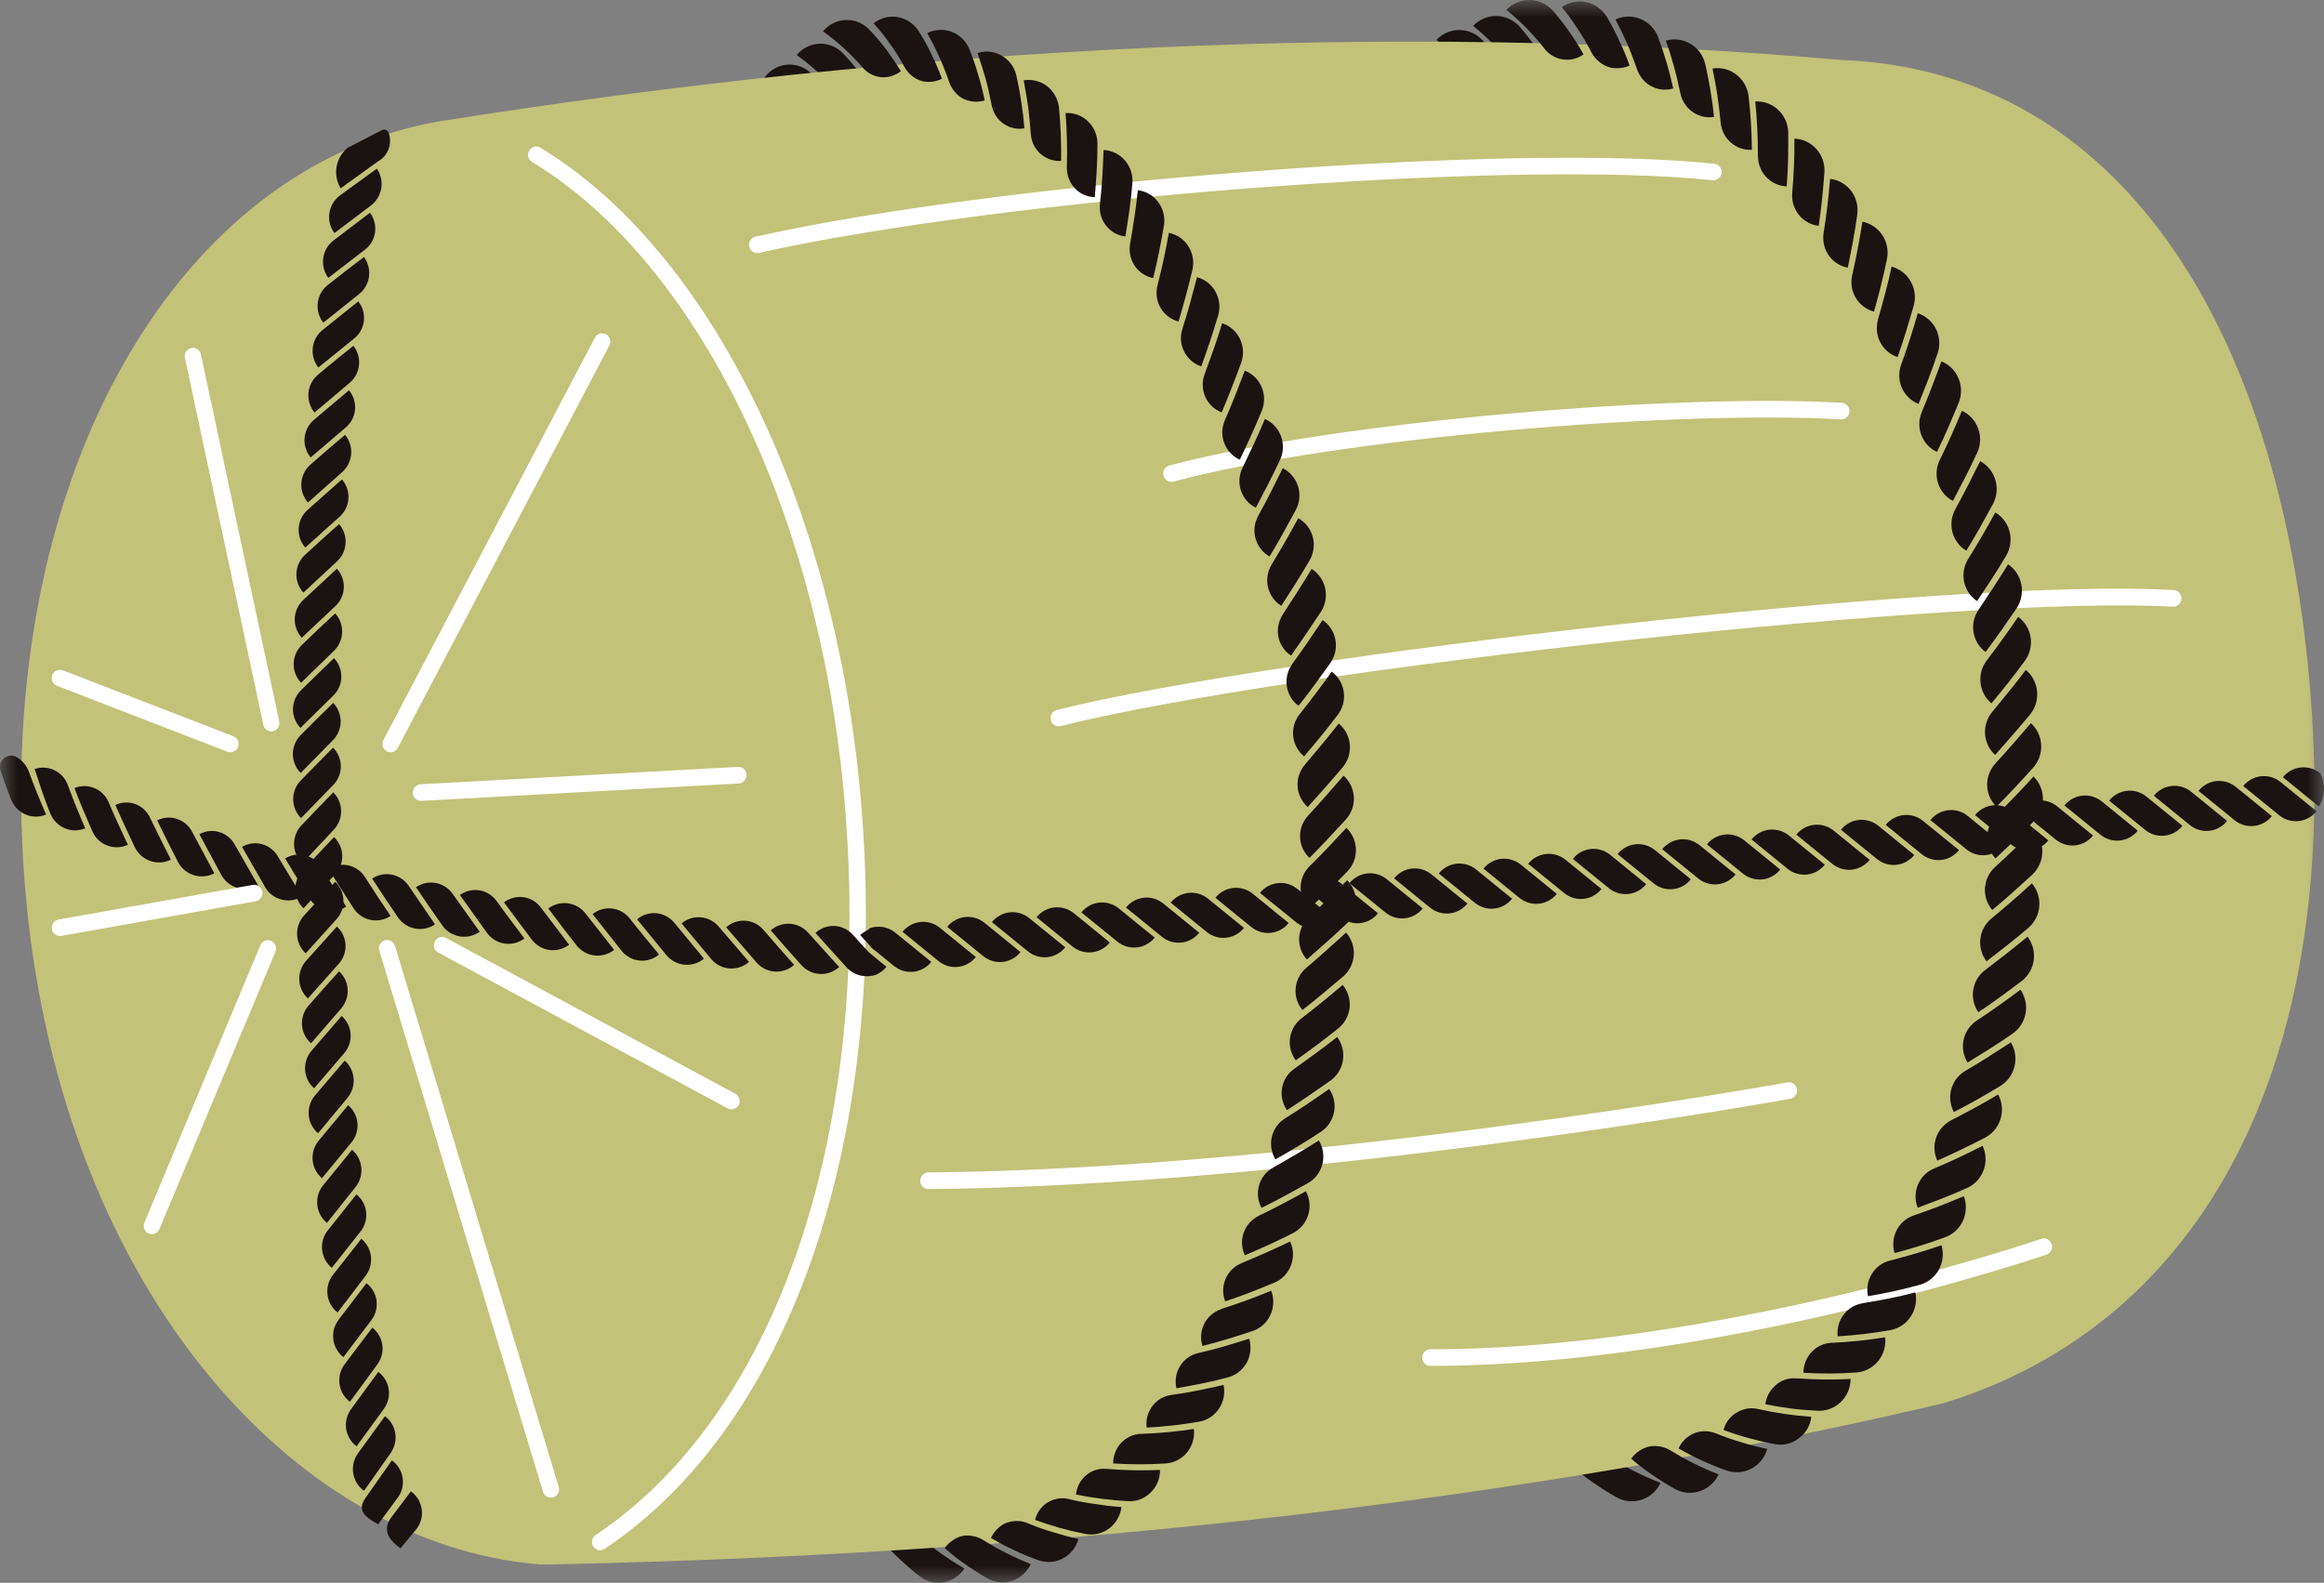 <svg width="69" height="47" viewBox="0 0 69 47" fill="none" xmlns="http://www.w3.org/2000/svg">
<rect x="0" y="0" width="69" height="47" fill="#808080" stroke="none"/>
<g clip-path="url(#clip0_384_11648)">
<mask id="mask0_384_11648" style="mask-type:luminance" maskUnits="userSpaceOnUse" x="0" y="0" width="69" height="47">
<path d="M69 0H0V47H69V0Z" fill="white"/>
</mask>
<g mask="url(#mask0_384_11648)">
<path d="M47.245 43.2C47.029 43.252 46.837 43.381 46.705 43.563C46.902 43.735 47.11 43.894 47.327 44.038C47.547 44.193 47.776 44.336 48.011 44.467C48.124 44.527 48.247 44.563 48.374 44.574C48.501 44.584 48.628 44.568 48.749 44.526C48.869 44.485 48.98 44.42 49.075 44.335C49.17 44.249 49.247 44.145 49.302 44.029C48.808 43.839 48.333 43.602 47.881 43.323C47.69 43.206 47.465 43.163 47.245 43.2Z" fill="#1A1311"/>
<path d="M43.737 0.768C44.15 1.101 44.523 1.481 44.852 1.899C44.985 2.081 45.183 2.202 45.402 2.238C45.622 2.273 45.847 2.22 46.029 2.09C45.768 1.624 45.461 1.187 45.113 0.785C45.026 0.689 44.92 0.612 44.802 0.558C44.685 0.505 44.558 0.476 44.429 0.475C44.3 0.473 44.172 0.498 44.053 0.549C43.934 0.599 43.827 0.673 43.737 0.768Z" fill="#1A1311"/>
<path d="M42.647 1.184C43.059 1.517 43.433 1.897 43.761 2.316C43.894 2.497 44.092 2.618 44.312 2.654C44.531 2.689 44.756 2.636 44.938 2.506C44.677 2.041 44.37 1.604 44.022 1.202C43.935 1.105 43.829 1.028 43.712 0.975C43.594 0.921 43.467 0.893 43.338 0.891C43.209 0.889 43.081 0.915 42.962 0.965C42.844 1.015 42.736 1.09 42.647 1.184Z" fill="#1A1311"/>
<path d="M27.053 45.5C26.955 45.46 26.85 45.443 26.745 45.449C26.64 45.455 26.537 45.484 26.444 45.534C26.342 45.58 26.249 45.647 26.172 45.729C26.339 45.928 26.519 46.115 26.71 46.29C26.904 46.475 27.106 46.65 27.317 46.814C27.418 46.889 27.534 46.943 27.656 46.972C27.778 47.001 27.904 47.004 28.028 46.982C28.275 46.932 28.493 46.785 28.633 46.572C28.178 46.31 27.747 46.005 27.345 45.663C27.259 45.589 27.159 45.533 27.051 45.499" fill="#1A1311"/>
<path d="M25.007 1.563C24.916 1.473 24.807 1.403 24.688 1.357C24.569 1.312 24.442 1.291 24.315 1.298C24.188 1.305 24.064 1.338 23.95 1.396C23.836 1.454 23.735 1.535 23.654 1.634C24.08 1.938 24.469 2.291 24.813 2.688C24.95 2.859 25.148 2.968 25.363 2.991C25.579 3.015 25.795 2.951 25.965 2.814C25.834 2.603 25.689 2.388 25.53 2.172C25.367 1.959 25.193 1.755 25.007 1.562" fill="#1A1311"/>
<path d="M24.04 2.138C23.942 2.054 23.829 1.992 23.706 1.956C23.584 1.919 23.455 1.908 23.329 1.925C23.202 1.941 23.08 1.984 22.971 2.051C22.861 2.117 22.767 2.206 22.693 2.312C23.14 2.583 23.555 2.906 23.928 3.276C24.077 3.436 24.282 3.529 24.499 3.536C24.716 3.543 24.926 3.463 25.085 3.314C24.939 3.114 24.779 2.912 24.605 2.706C24.426 2.506 24.237 2.316 24.038 2.138" fill="#1A1311"/>
<path d="M54.628 1.778C41.433 0.614 27.047 1.37 13.003 3.61L12.711 3.667C5.119 5.192 -0.182 14.336 0.728 26.147C1.638 37.958 8.57 45.831 16.009 46.45H16.431C33.08 46.1 46.919 44.21 57.702 41.664C65.492 39.271 69.439 31.5 68.609 20.726C67.778 9.951 63.075 2.089 54.628 1.778Z" fill="#C3C279"/>
<path d="M17.819 46.031C17.766 46.031 17.715 46.014 17.673 45.982C17.631 45.951 17.6 45.906 17.585 45.855C17.57 45.804 17.572 45.75 17.59 45.7C17.608 45.65 17.641 45.607 17.685 45.578C23.007 42.029 25.851 33.817 25.105 24.148C24.432 15.41 20.773 7.816 15.786 4.803C15.734 4.768 15.697 4.714 15.683 4.652C15.669 4.59 15.679 4.525 15.711 4.471C15.743 4.416 15.794 4.376 15.855 4.359C15.915 4.342 15.979 4.349 16.034 4.379C21.152 7.472 24.903 15.217 25.589 24.11C26.349 33.958 23.421 42.342 17.951 45.99C17.911 46.017 17.866 46.031 17.819 46.031Z" fill="white"/>
<path d="M2.211 23.399C2.371 23.835 2.554 24.249 2.741 24.681C2.766 24.738 2.797 24.792 2.834 24.842C2.945 24.987 3.1 25.089 3.275 25.134C3.45 25.177 3.634 25.16 3.798 25.085C3.599 24.661 3.405 24.247 3.226 23.823C3.146 23.632 2.995 23.48 2.805 23.401C2.616 23.321 2.404 23.32 2.214 23.399" fill="#1A1311"/>
<path d="M1.03 22.834C1.167 23.267 1.317 23.714 1.488 24.142C1.527 24.242 1.585 24.333 1.658 24.41C1.732 24.486 1.82 24.548 1.917 24.59C2.014 24.632 2.118 24.654 2.223 24.655C2.329 24.655 2.433 24.635 2.531 24.595C2.345 24.17 2.171 23.741 2.014 23.308C1.942 23.115 1.8 22.957 1.616 22.869C1.432 22.78 1.222 22.768 1.03 22.834Z" fill="#1A1311"/>
<path d="M0.454 22.46C0.394 22.436 0.329 22.43 0.266 22.442C0.203 22.455 0.145 22.486 0.1 22.531C0.054 22.576 0.021 22.634 0.007 22.698C-0.007 22.761 -0.003 22.828 0.019 22.889C0.114 23.172 0.216 23.457 0.327 23.734C0.365 23.834 0.423 23.925 0.497 24.002C0.57 24.078 0.658 24.14 0.755 24.182C0.852 24.224 0.956 24.246 1.061 24.247C1.167 24.247 1.271 24.227 1.369 24.186C1.184 23.762 1.009 23.333 0.852 22.9C0.779 22.708 0.636 22.55 0.454 22.46Z" fill="#1A1311"/>
<path d="M4.665 24.358C4.865 24.769 5.072 25.182 5.286 25.598C5.314 25.653 5.349 25.704 5.391 25.75C5.51 25.885 5.671 25.976 5.847 26.009C6.023 26.041 6.205 26.014 6.364 25.93L5.711 24.709C5.617 24.523 5.454 24.381 5.258 24.316C5.062 24.25 4.849 24.266 4.665 24.361" fill="#1A1311"/>
<path d="M3.425 23.905C3.61 24.321 3.804 24.739 4.005 25.161C4.1 25.352 4.266 25.498 4.466 25.566C4.666 25.634 4.885 25.62 5.074 25.525C4.862 25.11 4.656 24.697 4.458 24.286C4.415 24.191 4.354 24.107 4.279 24.036C4.204 23.966 4.116 23.911 4.02 23.875C3.924 23.84 3.822 23.824 3.72 23.828C3.618 23.833 3.518 23.858 3.425 23.902" fill="#1A1311"/>
<path d="M7.188 25.147L7.877 26.349C7.908 26.402 7.945 26.452 7.988 26.497C8.115 26.625 8.28 26.707 8.457 26.729C8.634 26.752 8.814 26.713 8.967 26.62L8.254 25.436C8.203 25.345 8.134 25.266 8.053 25.203C7.972 25.139 7.879 25.093 7.78 25.066C7.681 25.039 7.578 25.032 7.476 25.045C7.375 25.059 7.277 25.093 7.188 25.145" fill="#1A1311"/>
<path d="M5.92 24.77L6.578 25.991C6.684 26.176 6.857 26.311 7.06 26.367C7.263 26.422 7.48 26.395 7.663 26.29L6.977 25.089C6.878 24.904 6.711 24.766 6.513 24.706C6.314 24.646 6.1 24.669 5.918 24.77" fill="#1A1311"/>
<path d="M9.753 25.805L10.497 26.968C10.613 27.146 10.794 27.27 11 27.313C11.206 27.356 11.421 27.313 11.596 27.196C11.336 26.817 11.083 26.428 10.835 26.04C10.722 25.863 10.544 25.739 10.342 25.695C10.139 25.651 9.928 25.691 9.753 25.805Z" fill="#1A1311"/>
<path d="M8.466 25.49L9.184 26.673C9.24 26.762 9.312 26.84 9.397 26.901C9.483 26.962 9.579 27.006 9.681 27.029C9.783 27.052 9.888 27.054 9.991 27.035C10.094 27.017 10.192 26.978 10.279 26.92C10.029 26.53 9.78 26.151 9.54 25.753C9.487 25.664 9.417 25.586 9.334 25.525C9.251 25.464 9.157 25.419 9.057 25.395C8.957 25.371 8.854 25.367 8.752 25.383C8.651 25.399 8.554 25.435 8.466 25.49Z" fill="#1A1311"/>
<path d="M12.35 26.343C12.607 26.721 12.868 27.109 13.136 27.483C13.171 27.533 13.213 27.579 13.258 27.619C13.394 27.737 13.564 27.805 13.742 27.814C13.921 27.822 14.096 27.77 14.242 27.666L13.439 26.541C13.319 26.37 13.138 26.254 12.934 26.217C12.731 26.18 12.521 26.225 12.35 26.343" fill="#1A1311"/>
<path d="M11.049 26.086C11.298 26.477 11.554 26.855 11.814 27.237C11.934 27.412 12.117 27.532 12.323 27.571C12.529 27.61 12.742 27.565 12.916 27.447L12.134 26.302C12.017 26.129 11.837 26.01 11.635 25.97C11.432 25.93 11.222 25.971 11.049 26.086Z" fill="#1A1311"/>
<path d="M14.964 26.794L15.788 27.898C15.825 27.948 15.868 27.992 15.915 28.031C16.053 28.146 16.224 28.211 16.403 28.214C16.581 28.218 16.755 28.16 16.897 28.051L16.059 26.948C15.934 26.78 15.748 26.669 15.542 26.64C15.336 26.612 15.128 26.667 14.962 26.794" fill="#1A1311"/>
<path d="M13.655 26.576L14.461 27.701C14.523 27.785 14.601 27.857 14.69 27.912C14.78 27.966 14.879 28.002 14.982 28.017C15.085 28.032 15.19 28.026 15.29 28C15.391 27.974 15.486 27.928 15.569 27.864C15.292 27.494 15.016 27.133 14.746 26.756C14.624 26.585 14.441 26.47 14.236 26.436C14.031 26.403 13.821 26.453 13.653 26.576" fill="#1A1311"/>
<path d="M17.596 27.143L18.453 28.229C18.518 28.311 18.599 28.379 18.691 28.429C18.783 28.48 18.883 28.511 18.987 28.521C19.09 28.532 19.195 28.521 19.295 28.49C19.394 28.459 19.487 28.409 19.567 28.341C19.273 27.982 18.982 27.636 18.696 27.271C18.567 27.106 18.378 27 18.172 26.976C17.965 26.952 17.758 27.012 17.596 27.143Z" fill="#1A1311"/>
<path d="M16.28 26.975C16.557 27.343 16.837 27.715 17.121 28.074C17.253 28.239 17.444 28.346 17.652 28.37C17.86 28.394 18.069 28.334 18.234 28.203L17.379 27.118C17.25 26.954 17.063 26.848 16.858 26.821C16.653 26.795 16.446 26.849 16.28 26.975Z" fill="#1A1311"/>
<path d="M20.236 27.42L21.123 28.484C21.163 28.531 21.208 28.572 21.257 28.608C21.402 28.712 21.578 28.765 21.756 28.756C21.933 28.748 22.104 28.68 22.239 28.562L21.341 27.515C21.206 27.355 21.015 27.255 20.808 27.237C20.602 27.218 20.396 27.283 20.236 27.417" fill="#1A1311"/>
<path d="M18.914 27.296L19.787 28.361C19.922 28.523 20.115 28.625 20.323 28.644C20.532 28.663 20.739 28.599 20.901 28.464L20.019 27.398C19.885 27.237 19.695 27.135 19.488 27.116C19.281 27.096 19.075 27.161 18.915 27.295" fill="#1A1311"/>
<path d="M22.884 27.625C23.186 27.974 23.49 28.322 23.797 28.661C23.838 28.706 23.884 28.746 23.934 28.78C24.082 28.881 24.258 28.93 24.436 28.918C24.613 28.905 24.782 28.833 24.915 28.713L23.991 27.689C23.851 27.534 23.657 27.441 23.45 27.429C23.244 27.417 23.041 27.487 22.884 27.624" fill="#1A1311"/>
<path d="M21.559 27.532L22.46 28.576C22.599 28.737 22.794 28.834 23.004 28.848C23.214 28.862 23.42 28.791 23.578 28.65C23.271 28.31 22.968 27.955 22.667 27.609C22.53 27.45 22.337 27.353 22.13 27.338C21.923 27.324 21.718 27.393 21.561 27.532" fill="#1A1311"/>
<path d="M25.999 27.521C25.909 27.53 25.764 27.567 25.792 27.601C25.699 27.642 25.614 27.696 25.538 27.764L25.773 28.02C25.838 28.11 25.917 28.187 26.009 28.247L26.543 28.682C26.59 28.72 26.642 28.753 26.697 28.78C26.857 28.857 27.038 28.877 27.21 28.838C27.383 28.798 27.538 28.701 27.65 28.561L26.582 27.693C26.501 27.627 26.409 27.578 26.31 27.549C26.211 27.519 26.107 27.51 26.004 27.522" fill="#1A1311"/>
<path d="M25.319 27.753C25.178 27.597 24.983 27.504 24.776 27.494C24.568 27.485 24.365 27.559 24.211 27.701L25.136 28.725C25.279 28.882 25.477 28.975 25.687 28.984C25.768 28.99 25.849 28.984 25.929 28.968C25.981 28.954 26.031 28.934 26.078 28.908C26.171 28.858 26.253 28.789 26.319 28.706C26.142 28.559 25.966 28.421 25.785 28.266L25.319 27.753Z" fill="#1A1311"/>
<path d="M28.123 27.52L29.192 28.389C29.354 28.521 29.562 28.583 29.77 28.561C29.977 28.538 30.167 28.434 30.299 28.269L29.231 27.401C29.068 27.268 28.86 27.207 28.653 27.229C28.445 27.252 28.255 27.356 28.123 27.52Z" fill="#1A1311"/>
<path d="M26.797 27.668L27.865 28.537C28.028 28.669 28.235 28.731 28.443 28.709C28.65 28.686 28.841 28.581 28.973 28.417L27.904 27.547C27.741 27.415 27.534 27.354 27.326 27.376C27.119 27.398 26.929 27.503 26.797 27.667" fill="#1A1311"/>
<path d="M30.777 27.235L31.842 28.104C32.005 28.236 32.213 28.298 32.42 28.276C32.628 28.253 32.818 28.148 32.95 27.984L31.882 27.115C31.719 26.983 31.511 26.922 31.304 26.944C31.096 26.966 30.906 27.071 30.774 27.235" fill="#1A1311"/>
<path d="M29.45 27.38L30.519 28.248C30.682 28.38 30.89 28.442 31.097 28.42C31.305 28.397 31.495 28.293 31.627 28.128L30.558 27.261C30.395 27.128 30.187 27.067 29.98 27.089C29.772 27.112 29.582 27.216 29.45 27.38Z" fill="#1A1311"/>
<path d="M33.43 26.947L34.498 27.815C34.661 27.948 34.869 28.01 35.077 27.987C35.284 27.965 35.474 27.86 35.606 27.696L34.538 26.827C34.375 26.695 34.167 26.633 33.96 26.655C33.752 26.678 33.562 26.783 33.43 26.947Z" fill="#1A1311"/>
<path d="M32.106 27.091L33.175 27.959C33.338 28.092 33.545 28.153 33.753 28.131C33.96 28.109 34.151 28.004 34.283 27.84L33.214 26.971C33.051 26.839 32.844 26.777 32.636 26.8C32.429 26.822 32.239 26.927 32.106 27.091Z" fill="#1A1311"/>
<path d="M36.085 26.658L37.153 27.526C37.316 27.659 37.524 27.721 37.731 27.698C37.938 27.676 38.129 27.571 38.261 27.407L37.194 26.537C37.031 26.405 36.824 26.343 36.616 26.365C36.409 26.388 36.218 26.492 36.086 26.657" fill="#1A1311"/>
<path d="M34.757 26.802L35.826 27.671C35.989 27.804 36.196 27.865 36.404 27.843C36.611 27.82 36.802 27.716 36.934 27.552L35.865 26.683C35.702 26.551 35.495 26.489 35.287 26.512C35.08 26.534 34.889 26.639 34.757 26.802Z" fill="#1A1311"/>
<path d="M38.738 26.369L39.806 27.238C39.969 27.37 40.177 27.432 40.384 27.41C40.591 27.387 40.782 27.283 40.913 27.118L39.845 26.25C39.682 26.117 39.474 26.056 39.267 26.078C39.06 26.101 38.87 26.205 38.738 26.369Z" fill="#1A1311"/>
<path d="M37.411 26.514L38.48 27.382C38.642 27.515 38.85 27.576 39.057 27.554C39.265 27.531 39.455 27.427 39.587 27.263L38.517 26.393C38.354 26.261 38.147 26.199 37.939 26.221C37.732 26.244 37.541 26.348 37.41 26.512" fill="#1A1311"/>
<path d="M41.391 26.081L42.459 26.949C42.622 27.081 42.83 27.143 43.037 27.121C43.245 27.098 43.435 26.994 43.567 26.829L42.498 25.961C42.335 25.828 42.128 25.767 41.92 25.789C41.713 25.812 41.523 25.916 41.391 26.081Z" fill="#1A1311"/>
<path d="M40.064 26.225L41.133 27.093C41.296 27.226 41.503 27.287 41.711 27.265C41.918 27.242 42.108 27.138 42.24 26.974L41.172 26.105C41.009 25.973 40.801 25.911 40.594 25.933C40.386 25.956 40.197 26.061 40.064 26.225Z" fill="#1A1311"/>
<path d="M44.045 25.792L45.113 26.661C45.276 26.793 45.484 26.855 45.691 26.833C45.899 26.81 46.089 26.706 46.221 26.541L45.153 25.672C44.99 25.54 44.782 25.479 44.575 25.501C44.367 25.523 44.177 25.628 44.045 25.792Z" fill="#1A1311"/>
<path d="M42.718 25.936L43.787 26.805C43.95 26.937 44.157 26.999 44.365 26.977C44.572 26.954 44.763 26.85 44.894 26.685L43.826 25.817C43.663 25.684 43.455 25.623 43.248 25.645C43.041 25.668 42.85 25.772 42.718 25.936Z" fill="#1A1311"/>
<path d="M46.699 25.504L47.767 26.372C47.93 26.505 48.138 26.567 48.345 26.544C48.553 26.522 48.743 26.417 48.875 26.253L47.806 25.381C47.644 25.248 47.436 25.187 47.228 25.209C47.021 25.231 46.831 25.336 46.699 25.5" fill="#1A1311"/>
<path d="M45.372 25.648L46.441 26.517C46.603 26.649 46.811 26.711 47.019 26.688C47.226 26.666 47.416 26.561 47.548 26.397L46.48 25.528C46.317 25.396 46.109 25.334 45.902 25.357C45.694 25.379 45.504 25.484 45.372 25.648Z" fill="#1A1311"/>
<path d="M49.352 25.215L50.421 26.084C50.584 26.216 50.791 26.278 50.999 26.256C51.206 26.233 51.397 26.128 51.529 25.964L50.46 25.095C50.297 24.963 50.09 24.901 49.882 24.924C49.675 24.946 49.485 25.051 49.352 25.215Z" fill="#1A1311"/>
<path d="M48.026 25.36L49.094 26.228C49.257 26.361 49.464 26.422 49.672 26.4C49.879 26.378 50.069 26.273 50.202 26.109L49.134 25.24C48.971 25.108 48.763 25.046 48.556 25.069C48.349 25.091 48.158 25.196 48.026 25.36Z" fill="#1A1311"/>
<path d="M52.006 24.927L53.072 25.795C53.235 25.928 53.442 25.989 53.65 25.967C53.857 25.945 54.048 25.84 54.179 25.675L53.111 24.807C52.948 24.674 52.74 24.613 52.533 24.635C52.326 24.658 52.135 24.762 52.003 24.927" fill="#1A1311"/>
<path d="M50.679 25.071L51.748 25.939C51.91 26.072 52.118 26.133 52.326 26.111C52.533 26.089 52.723 25.984 52.855 25.82L51.787 24.951C51.624 24.819 51.416 24.757 51.209 24.78C51.002 24.802 50.811 24.907 50.679 25.071Z" fill="#1A1311"/>
<path d="M54.659 24.637L55.727 25.506C55.89 25.639 56.098 25.701 56.305 25.678C56.513 25.656 56.703 25.551 56.835 25.387L55.767 24.518C55.604 24.386 55.396 24.324 55.189 24.346C54.981 24.369 54.791 24.473 54.659 24.637Z" fill="#1A1311"/>
<path d="M53.333 24.782L54.401 25.65C54.564 25.783 54.772 25.845 54.979 25.822C55.187 25.8 55.377 25.695 55.509 25.531L54.441 24.662C54.278 24.53 54.07 24.468 53.863 24.491C53.656 24.513 53.465 24.618 53.333 24.782Z" fill="#1A1311"/>
<path d="M57.313 24.349L58.382 25.218C58.545 25.35 58.752 25.412 58.96 25.39C59.167 25.367 59.358 25.263 59.489 25.098L58.423 24.228C58.261 24.096 58.053 24.034 57.846 24.057C57.638 24.079 57.448 24.184 57.316 24.348" fill="#1A1311"/>
<path d="M55.987 24.493L57.055 25.362C57.218 25.494 57.426 25.556 57.633 25.534C57.841 25.511 58.031 25.407 58.163 25.242L57.095 24.374C56.932 24.241 56.724 24.18 56.517 24.202C56.309 24.225 56.119 24.329 55.987 24.493Z" fill="#1A1311"/>
<path d="M59.967 24.06L61.035 24.929C61.198 25.061 61.406 25.123 61.613 25.101C61.821 25.078 62.011 24.974 62.143 24.809L61.075 23.941C60.911 23.808 60.704 23.747 60.496 23.769C60.289 23.791 60.099 23.896 59.967 24.06Z" fill="#1A1311"/>
<path d="M58.64 24.204L59.708 25.073C59.871 25.206 60.079 25.267 60.286 25.245C60.494 25.222 60.684 25.118 60.816 24.953L59.747 24.084C59.584 23.951 59.376 23.89 59.169 23.912C58.961 23.934 58.771 24.039 58.639 24.203" fill="#1A1311"/>
<path d="M62.62 23.772L63.689 24.64C63.852 24.773 64.059 24.835 64.267 24.812C64.474 24.79 64.665 24.685 64.797 24.521L63.728 23.652C63.565 23.52 63.358 23.458 63.15 23.481C62.943 23.503 62.752 23.608 62.62 23.772Z" fill="#1A1311"/>
<path d="M61.294 23.916L62.362 24.785C62.525 24.917 62.733 24.979 62.94 24.956C63.148 24.934 63.338 24.829 63.47 24.665L62.402 23.796C62.239 23.664 62.031 23.602 61.824 23.625C61.616 23.647 61.426 23.752 61.294 23.916Z" fill="#1A1311"/>
<path d="M65.274 23.483L66.343 24.352C66.505 24.485 66.713 24.546 66.921 24.524C67.128 24.502 67.318 24.397 67.45 24.233L66.382 23.364C66.219 23.232 66.011 23.17 65.803 23.192C65.596 23.215 65.406 23.319 65.274 23.483" fill="#1A1311"/>
<path d="M63.948 23.628L65.016 24.496C65.179 24.629 65.387 24.691 65.594 24.668C65.802 24.646 65.992 24.541 66.124 24.377L65.055 23.508C64.892 23.376 64.685 23.314 64.477 23.337C64.27 23.359 64.08 23.464 63.948 23.628Z" fill="#1A1311"/>
<path d="M66.602 23.339L67.67 24.207C67.833 24.34 68.04 24.401 68.248 24.379C68.455 24.357 68.646 24.252 68.778 24.088L67.709 23.219C67.546 23.087 67.339 23.026 67.132 23.048C66.924 23.07 66.734 23.175 66.602 23.339Z" fill="#1A1311"/>
<path d="M68.887 22.959C68.724 22.827 68.517 22.765 68.309 22.788C68.102 22.81 67.912 22.915 67.78 23.078L68.848 23.947C68.941 23.801 68.994 23.632 69.001 23.458C69.007 23.284 68.969 23.111 68.888 22.958" fill="#1A1311"/>
<path d="M11.597 43.146C11.632 43.097 11.661 43.044 11.683 42.988C11.752 42.825 11.764 42.644 11.718 42.474C11.672 42.303 11.57 42.154 11.429 42.05L10.62 43.164C10.561 43.249 10.519 43.345 10.496 43.446C10.474 43.547 10.471 43.652 10.489 43.754C10.506 43.856 10.543 43.954 10.598 44.042C10.653 44.13 10.724 44.205 10.808 44.265L11.597 43.146Z" fill="#1A1311"/>
<path d="M11.634 43.363L10.847 44.483C10.598 44.842 10.822 45.037 11.227 45.26L11.82 44.454C11.879 44.37 11.921 44.275 11.944 44.174C11.966 44.074 11.969 43.97 11.952 43.868C11.935 43.766 11.898 43.669 11.843 43.582C11.788 43.495 11.717 43.42 11.634 43.361" fill="#1A1311"/>
<path d="M12.199 44.283L11.601 45.076C11.352 45.435 11.542 45.726 11.891 45.973L12.385 45.375C12.444 45.291 12.486 45.196 12.509 45.096C12.532 44.995 12.535 44.891 12.517 44.789C12.5 44.687 12.463 44.59 12.408 44.503C12.354 44.416 12.283 44.341 12.199 44.282" fill="#1A1311"/>
<path d="M10.39 41.622L11.199 40.519C11.235 40.471 11.265 40.419 11.289 40.363C11.361 40.202 11.377 40.021 11.334 39.85C11.291 39.678 11.192 39.527 11.054 39.42L10.225 40.518C10.164 40.601 10.12 40.696 10.096 40.797C10.071 40.898 10.066 41.002 10.082 41.105C10.097 41.208 10.133 41.306 10.186 41.395C10.239 41.484 10.309 41.561 10.391 41.623" fill="#1A1311"/>
<path d="M11.397 41.833C11.457 41.75 11.502 41.656 11.526 41.556C11.551 41.455 11.556 41.351 11.54 41.249C11.525 41.147 11.49 41.049 11.437 40.961C11.384 40.873 11.314 40.796 11.232 40.736L10.423 41.84C10.362 41.924 10.318 42.018 10.293 42.119C10.268 42.22 10.263 42.325 10.278 42.427C10.294 42.53 10.329 42.629 10.382 42.718C10.434 42.806 10.504 42.884 10.586 42.945L11.397 41.833Z" fill="#1A1311"/>
<path d="M10.023 38.971L10.853 37.884C10.979 37.721 11.036 37.513 11.013 37.307C10.989 37.101 10.887 36.912 10.728 36.782L9.879 37.863C9.816 37.945 9.77 38.039 9.744 38.139C9.717 38.239 9.71 38.344 9.724 38.447C9.737 38.55 9.77 38.649 9.822 38.739C9.873 38.829 9.941 38.908 10.023 38.971Z" fill="#1A1311"/>
<path d="M10.195 40.297L11.024 39.202C11.087 39.12 11.133 39.027 11.159 38.927C11.186 38.827 11.193 38.723 11.18 38.621C11.166 38.519 11.133 38.42 11.082 38.331C11.031 38.241 10.962 38.163 10.881 38.101L10.051 39.189C9.989 39.271 9.943 39.365 9.916 39.465C9.89 39.566 9.883 39.67 9.897 39.773C9.91 39.876 9.943 39.976 9.995 40.065C10.046 40.155 10.114 40.234 10.195 40.297" fill="#1A1311"/>
<path d="M9.705 36.313L10.557 35.244C10.686 35.083 10.747 34.876 10.728 34.67C10.708 34.463 10.61 34.272 10.453 34.139L9.588 35.202C9.524 35.283 9.476 35.376 9.447 35.475C9.419 35.575 9.41 35.679 9.421 35.783C9.433 35.886 9.464 35.986 9.513 36.077C9.563 36.167 9.629 36.248 9.709 36.312" fill="#1A1311"/>
<path d="M9.853 37.643L10.704 36.566C10.768 36.486 10.815 36.394 10.844 36.295C10.873 36.196 10.882 36.092 10.87 35.989C10.859 35.886 10.828 35.787 10.778 35.697C10.729 35.607 10.662 35.528 10.582 35.464L9.731 36.535C9.666 36.615 9.619 36.708 9.59 36.808C9.562 36.908 9.553 37.012 9.564 37.115C9.575 37.219 9.607 37.319 9.656 37.409C9.706 37.5 9.772 37.58 9.852 37.645" fill="#1A1311"/>
<path d="M10.317 32.597C10.449 32.439 10.515 32.234 10.499 32.027C10.484 31.82 10.389 31.627 10.235 31.491L9.345 32.535C9.279 32.615 9.229 32.707 9.199 32.806C9.168 32.905 9.157 33.01 9.166 33.113C9.175 33.216 9.205 33.317 9.252 33.409C9.3 33.501 9.365 33.582 9.443 33.649L10.317 32.597Z" fill="#1A1311"/>
<path d="M10.435 33.92C10.5 33.842 10.55 33.75 10.581 33.652C10.611 33.553 10.622 33.45 10.613 33.347C10.604 33.244 10.575 33.144 10.527 33.053C10.479 32.961 10.415 32.881 10.336 32.815L9.463 33.868C9.396 33.948 9.346 34.04 9.315 34.139C9.284 34.239 9.273 34.343 9.282 34.447C9.291 34.551 9.32 34.652 9.368 34.744C9.416 34.836 9.481 34.918 9.56 34.984L10.435 33.92Z" fill="#1A1311"/>
<path d="M10.128 29.946C10.167 29.9 10.201 29.85 10.229 29.797C10.312 29.642 10.341 29.463 10.312 29.289C10.282 29.116 10.196 28.957 10.067 28.84C9.763 29.179 9.453 29.521 9.156 29.865C9.089 29.943 9.038 30.034 9.005 30.133C8.973 30.231 8.96 30.335 8.967 30.439C8.974 30.542 9.001 30.644 9.047 30.736C9.093 30.829 9.156 30.912 9.233 30.98L10.128 29.946Z" fill="#1A1311"/>
<path d="M10.219 31.272C10.287 31.195 10.338 31.104 10.371 31.006C10.403 30.909 10.416 30.805 10.409 30.702C10.402 30.599 10.375 30.499 10.329 30.407C10.284 30.314 10.22 30.232 10.143 30.165L9.249 31.2C9.181 31.278 9.13 31.369 9.097 31.468C9.065 31.566 9.052 31.67 9.059 31.774C9.066 31.878 9.093 31.979 9.139 32.072C9.185 32.165 9.248 32.247 9.326 32.315L10.219 31.272Z" fill="#1A1311"/>
<path d="M9.992 27.292C10.13 27.139 10.204 26.937 10.197 26.73C10.19 26.522 10.102 26.326 9.953 26.183C9.643 26.516 9.325 26.852 9.022 27.19C8.953 27.266 8.9 27.356 8.866 27.454C8.831 27.552 8.816 27.655 8.821 27.759C8.826 27.863 8.851 27.965 8.895 28.058C8.939 28.152 9 28.236 9.076 28.306L9.992 27.292Z" fill="#1A1311"/>
<path d="M10.056 28.619C10.125 28.543 10.179 28.454 10.213 28.357C10.248 28.26 10.263 28.157 10.258 28.054C10.253 27.951 10.228 27.85 10.184 27.757C10.14 27.663 10.079 27.58 10.003 27.511L9.088 28.528C9.019 28.605 8.965 28.695 8.931 28.793C8.896 28.891 8.881 28.994 8.886 29.098C8.891 29.202 8.916 29.304 8.96 29.398C9.004 29.492 9.066 29.576 9.142 29.645L10.056 28.619Z" fill="#1A1311"/>
<path d="M9.911 24.636C9.952 24.592 9.989 24.544 10.019 24.492C10.108 24.34 10.144 24.163 10.121 23.988C10.099 23.813 10.019 23.651 9.895 23.527C9.578 23.853 9.253 24.182 8.944 24.513C8.873 24.588 8.818 24.677 8.782 24.774C8.745 24.871 8.728 24.974 8.731 25.078C8.733 25.182 8.756 25.285 8.798 25.379C8.84 25.474 8.9 25.559 8.975 25.631L9.911 24.636Z" fill="#1A1311"/>
<path d="M9.948 25.963C10.018 25.889 10.073 25.801 10.11 25.705C10.146 25.608 10.164 25.506 10.161 25.402C10.158 25.299 10.135 25.198 10.093 25.104C10.051 25.01 9.991 24.925 9.917 24.855L8.98 25.851C8.91 25.926 8.855 26.015 8.818 26.112C8.782 26.209 8.764 26.312 8.767 26.416C8.77 26.52 8.793 26.622 8.835 26.717C8.877 26.812 8.937 26.897 9.012 26.968L9.948 25.963Z" fill="#1A1311"/>
<path d="M9.885 21.978C9.927 21.936 9.965 21.888 9.996 21.837C10.088 21.687 10.127 21.511 10.109 21.335C10.09 21.16 10.014 20.996 9.893 20.87C9.568 21.189 9.236 21.51 8.92 21.834C8.848 21.908 8.791 21.995 8.753 22.091C8.714 22.188 8.694 22.291 8.695 22.395C8.696 22.498 8.717 22.601 8.757 22.697C8.796 22.792 8.855 22.879 8.927 22.952L9.885 21.978Z" fill="#1A1311"/>
<path d="M9.894 23.307C9.966 23.234 10.023 23.148 10.061 23.052C10.1 22.957 10.12 22.855 10.119 22.751C10.118 22.648 10.097 22.546 10.058 22.451C10.018 22.356 9.96 22.27 9.887 22.198L8.93 23.174C8.858 23.247 8.801 23.335 8.762 23.431C8.723 23.527 8.704 23.63 8.705 23.734C8.705 23.838 8.726 23.941 8.767 24.036C8.807 24.132 8.865 24.219 8.938 24.291L9.894 23.307Z" fill="#1A1311"/>
<path d="M9.918 19.322C9.961 19.28 9.999 19.233 10.032 19.182C10.127 19.034 10.17 18.859 10.155 18.683C10.141 18.508 10.069 18.342 9.951 18.213C9.619 18.524 9.28 18.838 8.957 19.155C8.883 19.227 8.824 19.313 8.784 19.408C8.743 19.503 8.721 19.606 8.72 19.71C8.718 19.814 8.737 19.917 8.774 20.014C8.812 20.11 8.868 20.198 8.94 20.272L9.918 19.322Z" fill="#1A1311"/>
<path d="M9.898 20.65C9.971 20.579 10.03 20.494 10.07 20.399C10.111 20.305 10.133 20.203 10.134 20.1C10.136 19.997 10.117 19.894 10.08 19.798C10.042 19.703 9.986 19.615 9.915 19.542L8.936 20.495C8.863 20.567 8.804 20.654 8.763 20.749C8.722 20.844 8.7 20.947 8.699 21.051C8.697 21.155 8.716 21.258 8.754 21.354C8.792 21.451 8.849 21.539 8.92 21.613L9.898 20.65Z" fill="#1A1311"/>
<path d="M10.008 16.667C10.052 16.627 10.091 16.581 10.125 16.531C10.224 16.386 10.271 16.211 10.261 16.035C10.25 15.86 10.182 15.692 10.066 15.561C9.728 15.864 9.382 16.17 9.052 16.479C8.977 16.549 8.916 16.634 8.873 16.728C8.83 16.822 8.805 16.924 8.801 17.028C8.797 17.132 8.813 17.236 8.849 17.333C8.884 17.431 8.938 17.52 9.008 17.596L10.008 16.667Z" fill="#1A1311"/>
<path d="M9.959 17.995C10.034 17.925 10.095 17.841 10.137 17.748C10.18 17.654 10.204 17.553 10.208 17.45C10.212 17.347 10.196 17.244 10.16 17.147C10.125 17.05 10.071 16.962 10.001 16.887L9.001 17.817C8.926 17.887 8.865 17.972 8.822 18.067C8.779 18.161 8.755 18.263 8.751 18.367C8.747 18.471 8.764 18.575 8.8 18.672C8.836 18.77 8.89 18.859 8.96 18.935L9.959 17.995Z" fill="#1A1311"/>
<path d="M10.163 14.016C10.207 13.976 10.246 13.931 10.281 13.883C10.383 13.74 10.434 13.567 10.428 13.39C10.421 13.214 10.357 13.045 10.245 12.911C9.899 13.205 9.545 13.503 9.208 13.804C9.131 13.872 9.069 13.956 9.024 14.049C8.98 14.143 8.953 14.244 8.947 14.348C8.941 14.452 8.956 14.556 8.989 14.654C9.023 14.752 9.075 14.842 9.143 14.92L10.163 14.016Z" fill="#1A1311"/>
<path d="M10.084 15.341C10.16 15.273 10.223 15.191 10.268 15.098C10.313 15.006 10.339 14.905 10.345 14.803C10.352 14.7 10.338 14.596 10.305 14.499C10.271 14.402 10.219 14.312 10.152 14.235L9.131 15.141C9.054 15.21 8.991 15.293 8.946 15.386C8.901 15.48 8.874 15.581 8.868 15.685C8.862 15.789 8.876 15.893 8.909 15.991C8.943 16.09 8.996 16.18 9.064 16.258L10.084 15.341Z" fill="#1A1311"/>
<path d="M10.379 11.369C10.425 11.331 10.467 11.287 10.503 11.239C10.608 11.099 10.665 10.928 10.663 10.751C10.661 10.575 10.601 10.405 10.492 10.267C10.139 10.553 9.777 10.841 9.433 11.133C9.355 11.2 9.29 11.281 9.243 11.373C9.195 11.466 9.166 11.566 9.157 11.67C9.149 11.774 9.16 11.878 9.191 11.977C9.222 12.076 9.272 12.168 9.338 12.248L10.379 11.369Z" fill="#1A1311"/>
<path d="M10.266 12.692C10.344 12.626 10.409 12.546 10.456 12.454C10.503 12.363 10.532 12.263 10.541 12.16C10.55 12.057 10.538 11.954 10.507 11.855C10.476 11.757 10.427 11.666 10.361 11.588L9.318 12.468C9.239 12.534 9.175 12.616 9.127 12.708C9.08 12.8 9.051 12.901 9.042 13.005C9.033 13.109 9.045 13.213 9.076 13.312C9.107 13.411 9.158 13.503 9.224 13.582L10.266 12.692Z" fill="#1A1311"/>
<path d="M10.663 8.73C10.824 8.603 10.929 8.416 10.955 8.21C10.982 8.005 10.928 7.797 10.805 7.632C10.445 7.907 10.076 8.186 9.723 8.469C9.643 8.534 9.576 8.614 9.526 8.705C9.477 8.796 9.445 8.896 9.434 8.999C9.422 9.102 9.431 9.207 9.46 9.307C9.488 9.406 9.535 9.5 9.599 9.581L10.663 8.73Z" fill="#1A1311"/>
<path d="M10.516 10.05C10.596 9.986 10.662 9.907 10.712 9.817C10.761 9.727 10.792 9.627 10.804 9.525C10.815 9.422 10.806 9.319 10.778 9.22C10.749 9.121 10.702 9.028 10.638 8.948L9.574 9.8C9.494 9.865 9.427 9.945 9.378 10.036C9.328 10.127 9.297 10.227 9.285 10.33C9.274 10.434 9.283 10.538 9.311 10.638C9.34 10.738 9.388 10.831 9.452 10.912L10.516 10.05Z" fill="#1A1311"/>
<path d="M11.015 6.1C11.178 5.977 11.288 5.793 11.32 5.589C11.352 5.385 11.305 5.176 11.188 5.007L10.081 5.812C9.999 5.875 9.931 5.953 9.879 6.043C9.827 6.132 9.793 6.232 9.779 6.335C9.764 6.438 9.77 6.542 9.796 6.643C9.822 6.744 9.867 6.838 9.929 6.921L11.015 6.1Z" fill="#1A1311"/>
<path d="M10.834 7.414C10.915 7.353 10.984 7.276 11.036 7.187C11.087 7.098 11.121 7 11.135 6.898C11.149 6.796 11.143 6.692 11.117 6.592C11.091 6.493 11.046 6.399 10.984 6.317L9.899 7.142C9.818 7.204 9.749 7.282 9.697 7.372C9.645 7.462 9.611 7.561 9.597 7.664C9.583 7.767 9.589 7.872 9.615 7.972C9.64 8.073 9.686 8.167 9.748 8.25L10.834 7.414Z" fill="#1A1311"/>
<path d="M11.224 4.791C11.369 4.711 11.482 4.58 11.539 4.423C11.597 4.265 11.595 4.091 11.536 3.935C11.529 3.917 11.518 3.9 11.504 3.887C11.49 3.873 11.474 3.863 11.456 3.856C11.438 3.849 11.419 3.846 11.399 3.847C11.38 3.848 11.361 3.852 11.344 3.861L10.323 4.389C10.149 4.529 10.032 4.728 9.993 4.95C9.955 5.171 9.998 5.4 10.115 5.591L11.224 4.791Z" fill="#1A1311"/>
<path d="M11.596 22.338C11.554 22.338 11.513 22.327 11.476 22.306C11.44 22.285 11.409 22.255 11.388 22.218C11.366 22.181 11.355 22.14 11.354 22.097C11.353 22.055 11.363 22.012 11.382 21.975L17.658 10.035C17.673 10.005 17.693 9.978 17.718 9.956C17.742 9.935 17.771 9.918 17.802 9.908C17.833 9.898 17.866 9.894 17.898 9.897C17.931 9.9 17.963 9.909 17.991 9.925C18.02 9.941 18.046 9.962 18.066 9.988C18.087 10.014 18.102 10.044 18.111 10.076C18.12 10.108 18.122 10.141 18.118 10.174C18.114 10.207 18.103 10.239 18.087 10.267L11.81 22.207C11.789 22.247 11.758 22.28 11.721 22.302C11.683 22.325 11.64 22.338 11.596 22.338Z" fill="white"/>
<path d="M12.507 23.779C12.442 23.781 12.38 23.756 12.333 23.712C12.287 23.666 12.26 23.605 12.258 23.539C12.256 23.474 12.28 23.41 12.324 23.363C12.368 23.316 12.43 23.288 12.494 23.286L21.907 22.771C21.939 22.768 21.971 22.772 22.001 22.783C22.032 22.793 22.06 22.81 22.084 22.831C22.108 22.853 22.127 22.88 22.14 22.91C22.154 22.939 22.161 22.972 22.162 23.004C22.165 23.07 22.143 23.134 22.1 23.182C22.057 23.231 21.997 23.26 21.932 23.264L12.52 23.779H12.506" fill="white"/>
<path d="M16.353 44.468C16.301 44.468 16.25 44.451 16.209 44.419C16.167 44.388 16.136 44.344 16.121 44.294L11.265 28.236C11.254 28.205 11.25 28.172 11.252 28.139C11.255 28.106 11.263 28.074 11.278 28.044C11.293 28.015 11.313 27.988 11.338 27.967C11.363 27.946 11.392 27.93 11.423 27.92C11.454 27.91 11.487 27.907 11.519 27.91C11.552 27.914 11.583 27.924 11.612 27.94C11.64 27.956 11.665 27.977 11.685 28.003C11.706 28.029 11.72 28.059 11.729 28.091L16.588 44.149C16.599 44.186 16.602 44.225 16.596 44.263C16.589 44.301 16.574 44.337 16.552 44.369C16.529 44.4 16.499 44.425 16.465 44.442C16.431 44.46 16.393 44.469 16.355 44.468" fill="white"/>
<path d="M21.718 32.94C21.678 32.94 21.64 32.93 21.605 32.911L13.001 28.279C12.947 28.247 12.908 28.194 12.892 28.133C12.875 28.072 12.882 28.007 12.911 27.951C12.94 27.895 12.989 27.853 13.048 27.833C13.107 27.813 13.171 27.816 13.228 27.843L21.832 32.475C21.88 32.501 21.917 32.542 21.939 32.593C21.961 32.643 21.966 32.699 21.953 32.753C21.94 32.806 21.91 32.853 21.867 32.887C21.824 32.921 21.772 32.94 21.718 32.94Z" fill="white"/>
<path d="M4.511 36.645C4.478 36.645 4.446 36.638 4.416 36.625C4.386 36.612 4.36 36.594 4.338 36.571C4.315 36.548 4.298 36.52 4.286 36.49C4.274 36.46 4.268 36.428 4.268 36.396C4.268 36.364 4.275 36.332 4.288 36.302L7.729 28.067C7.754 28.007 7.802 27.959 7.861 27.935C7.921 27.91 7.988 27.911 8.047 27.936C8.106 27.962 8.153 28.01 8.177 28.071C8.201 28.132 8.201 28.2 8.176 28.26L4.734 36.495C4.715 36.539 4.684 36.577 4.644 36.604C4.605 36.63 4.558 36.645 4.511 36.645Z" fill="white"/>
<path d="M1.777 27.793C1.717 27.793 1.659 27.769 1.615 27.727C1.571 27.686 1.543 27.629 1.538 27.567C1.533 27.506 1.55 27.445 1.587 27.397C1.623 27.348 1.676 27.314 1.735 27.303L7.506 26.274C7.569 26.263 7.634 26.278 7.687 26.315C7.739 26.353 7.775 26.41 7.786 26.474C7.798 26.539 7.783 26.605 7.746 26.659C7.709 26.712 7.653 26.749 7.59 26.76L1.82 27.79C1.806 27.792 1.791 27.793 1.777 27.793Z" fill="white"/>
<path d="M6.838 22.337C6.809 22.337 6.779 22.332 6.752 22.321L1.691 20.363C1.662 20.352 1.634 20.334 1.611 20.312C1.588 20.29 1.569 20.263 1.556 20.234C1.543 20.204 1.536 20.172 1.535 20.14C1.534 20.108 1.539 20.076 1.551 20.045C1.562 20.015 1.579 19.987 1.601 19.964C1.622 19.94 1.649 19.921 1.678 19.908C1.707 19.894 1.738 19.887 1.77 19.886C1.802 19.885 1.833 19.89 1.863 19.902L6.923 21.858C6.977 21.877 7.022 21.916 7.051 21.966C7.08 22.017 7.09 22.076 7.08 22.134C7.069 22.192 7.039 22.243 6.995 22.28C6.95 22.317 6.894 22.337 6.837 22.336" fill="white"/>
<path d="M8.055 21.719C8 21.719 7.947 21.7 7.904 21.664C7.861 21.629 7.831 21.58 7.82 21.525L5.488 10.614C5.478 10.551 5.492 10.488 5.527 10.435C5.562 10.383 5.615 10.347 5.676 10.333C5.737 10.32 5.8 10.331 5.853 10.363C5.907 10.396 5.945 10.448 5.962 10.509L8.29 21.42C8.298 21.456 8.298 21.493 8.289 21.529C8.281 21.565 8.265 21.598 8.243 21.627C8.22 21.655 8.192 21.678 8.159 21.695C8.127 21.71 8.091 21.719 8.055 21.719Z" fill="white"/>
<path d="M22.48 7.516C22.42 7.515 22.362 7.493 22.318 7.452C22.274 7.411 22.246 7.355 22.239 7.295C22.233 7.235 22.249 7.174 22.283 7.125C22.318 7.075 22.37 7.041 22.428 7.027C29.793 5.38 44.96 4.226 50.899 4.862C50.963 4.869 51.021 4.901 51.062 4.952C51.102 5.003 51.121 5.068 51.114 5.133C51.108 5.198 51.076 5.258 51.026 5.299C50.976 5.34 50.912 5.359 50.848 5.352C44.945 4.721 29.862 5.87 22.532 7.51C22.515 7.513 22.497 7.515 22.48 7.515" fill="white"/>
<path d="M34.776 14.307C34.717 14.306 34.66 14.284 34.616 14.244C34.572 14.204 34.544 14.15 34.537 14.09C34.529 14.031 34.544 13.971 34.577 13.921C34.61 13.872 34.66 13.836 34.717 13.822C39.771 12.479 49.92 11.676 54.683 11.961C54.715 11.963 54.746 11.971 54.775 11.985C54.804 11.999 54.829 12.019 54.85 12.043C54.872 12.068 54.888 12.096 54.898 12.126C54.909 12.157 54.913 12.19 54.911 12.222C54.906 12.287 54.877 12.347 54.829 12.39C54.781 12.434 54.719 12.457 54.655 12.454C49.926 12.171 39.854 12.967 34.84 14.299C34.821 14.304 34.801 14.307 34.782 14.307" fill="white"/>
<path d="M31.435 21.566C31.375 21.566 31.318 21.545 31.273 21.505C31.228 21.465 31.199 21.41 31.191 21.349C31.184 21.289 31.199 21.228 31.233 21.178C31.267 21.128 31.318 21.093 31.376 21.079C37.907 19.454 58.167 17.131 64.549 17.522C64.612 17.528 64.67 17.558 64.71 17.607C64.751 17.656 64.772 17.719 64.768 17.782C64.765 17.846 64.737 17.906 64.69 17.95C64.644 17.993 64.582 18.016 64.519 18.015C58.61 17.656 38.546 19.804 31.491 21.558C31.472 21.563 31.452 21.566 31.432 21.566" fill="white"/>
<path d="M27.564 35.307C27.499 35.307 27.438 35.281 27.392 35.235C27.346 35.188 27.321 35.126 27.321 35.06C27.321 34.995 27.346 34.932 27.392 34.886C27.438 34.839 27.499 34.813 27.564 34.813C38.775 34.712 52.915 32.166 53.056 32.141C53.089 32.133 53.122 32.133 53.154 32.139C53.187 32.144 53.218 32.157 53.245 32.175C53.273 32.194 53.297 32.218 53.315 32.246C53.333 32.274 53.345 32.305 53.351 32.338C53.357 32.371 53.356 32.405 53.348 32.438C53.341 32.471 53.327 32.501 53.307 32.528C53.288 32.555 53.263 32.578 53.234 32.595C53.206 32.612 53.175 32.623 53.142 32.627C53 32.653 38.82 35.205 27.568 35.307H27.564Z" fill="white"/>
<path d="M42.469 40.556C42.404 40.556 42.343 40.531 42.297 40.484C42.252 40.438 42.226 40.375 42.226 40.31C42.226 40.244 42.252 40.181 42.297 40.135C42.343 40.089 42.404 40.063 42.469 40.063C50.983 40.063 60.516 36.815 60.611 36.782C60.671 36.763 60.737 36.769 60.793 36.798C60.849 36.828 60.892 36.878 60.913 36.939C60.933 37 60.929 37.067 60.902 37.125C60.874 37.183 60.826 37.228 60.767 37.25C60.67 37.283 51.064 40.556 42.471 40.556" fill="white"/>
<path d="M25.791 0.86C25.7 0.769 25.591 0.699 25.472 0.653C25.353 0.607 25.225 0.587 25.098 0.594C24.97 0.6 24.846 0.634 24.732 0.692C24.617 0.75 24.517 0.832 24.435 0.931C24.862 1.235 25.252 1.589 25.596 1.986C25.733 2.157 25.931 2.266 26.146 2.29C26.362 2.313 26.578 2.25 26.748 2.112C26.617 1.901 26.472 1.686 26.314 1.47C26.151 1.257 25.977 1.053 25.791 0.86Z" fill="#1A1311"/>
<path d="M27.66 1.623C27.546 1.379 27.416 1.143 27.271 0.917C27.201 0.809 27.11 0.717 27.004 0.647C26.897 0.577 26.778 0.529 26.653 0.508C26.528 0.487 26.399 0.493 26.276 0.524C26.154 0.556 26.038 0.613 25.938 0.693C26.12 0.891 26.287 1.102 26.439 1.324C26.592 1.534 26.729 1.754 26.851 1.983C26.91 2.092 26.991 2.188 27.089 2.264C27.187 2.339 27.3 2.392 27.419 2.419C27.606 2.451 27.797 2.423 27.967 2.339C27.878 2.094 27.775 1.855 27.659 1.621" fill="#1A1311"/>
<path d="M29.438 3.108C29.45 3.174 29.47 3.239 29.497 3.3C29.57 3.479 29.702 3.627 29.869 3.719C30.036 3.812 30.229 3.844 30.416 3.81C30.371 3.281 30.291 2.755 30.175 2.237C30.146 2.115 30.092 1.999 30.018 1.898C29.943 1.797 29.848 1.713 29.74 1.651C29.632 1.589 29.513 1.55 29.389 1.537C29.265 1.523 29.141 1.536 29.022 1.574C29.112 1.834 29.193 2.09 29.265 2.342C29.334 2.596 29.388 2.86 29.441 3.111" fill="#1A1311"/>
<path d="M28.595 2.93C28.795 3.027 29.023 3.046 29.236 2.983C29.185 2.726 29.121 2.472 29.043 2.222C28.969 1.963 28.881 1.708 28.781 1.458C28.733 1.341 28.661 1.235 28.571 1.146C28.481 1.058 28.374 0.989 28.257 0.945C28.139 0.901 28.014 0.882 27.888 0.889C27.763 0.895 27.64 0.927 27.527 0.982C27.79 1.443 28.008 1.929 28.18 2.432C28.253 2.644 28.399 2.821 28.591 2.93" fill="#1A1311"/>
<path d="M31.675 4.95C31.673 5.019 31.679 5.087 31.692 5.154C31.728 5.348 31.828 5.523 31.976 5.651C32.124 5.778 32.31 5.851 32.504 5.855C32.548 5.342 32.586 4.803 32.584 4.267C32.584 4.143 32.559 4.02 32.511 3.906C32.463 3.792 32.392 3.689 32.303 3.604C32.215 3.518 32.11 3.452 31.995 3.41C31.88 3.368 31.758 3.35 31.636 3.357C31.679 3.887 31.692 4.419 31.675 4.95Z" fill="#1A1311"/>
<path d="M30.603 3.961C30.609 4.075 30.637 4.187 30.685 4.29C30.734 4.393 30.802 4.486 30.886 4.562C30.97 4.638 31.068 4.696 31.175 4.733C31.281 4.77 31.394 4.786 31.506 4.778C31.513 4.247 31.491 3.715 31.441 3.186C31.409 2.938 31.283 2.712 31.088 2.557C30.989 2.483 30.877 2.429 30.757 2.4C30.637 2.37 30.513 2.365 30.392 2.385C30.444 2.654 30.489 2.917 30.526 3.177C30.56 3.44 30.585 3.707 30.603 3.963" fill="#1A1311"/>
<path d="M33.54 7.428C33.547 7.626 33.62 7.816 33.746 7.967C33.873 8.117 34.047 8.219 34.238 8.257C34.367 7.743 34.466 7.23 34.558 6.697C34.577 6.576 34.573 6.452 34.544 6.333C34.515 6.214 34.463 6.102 34.39 6.004C34.318 5.906 34.227 5.824 34.122 5.762C34.018 5.701 33.902 5.662 33.783 5.647C33.728 6.181 33.645 6.71 33.556 7.221C33.542 7.289 33.536 7.359 33.538 7.428" fill="#1A1311"/>
<path d="M33.413 7.022C33.498 6.509 33.578 5.977 33.621 5.445C33.631 5.322 33.617 5.199 33.579 5.082C33.541 4.965 33.48 4.857 33.4 4.764C33.321 4.672 33.223 4.597 33.114 4.543C33.005 4.49 32.886 4.46 32.765 4.454C32.745 5.002 32.724 5.517 32.658 6.045C32.644 6.159 32.652 6.276 32.682 6.387C32.712 6.498 32.764 6.603 32.834 6.693C32.904 6.784 32.992 6.86 33.091 6.917C33.19 6.973 33.3 7.009 33.413 7.022Z" fill="#1A1311"/>
<path d="M35.065 9.965C35.049 10.164 35.1 10.362 35.209 10.528C35.318 10.693 35.479 10.817 35.665 10.878C35.848 10.383 36.015 9.881 36.166 9.369C36.201 9.253 36.212 9.13 36.199 9.009C36.186 8.887 36.149 8.77 36.09 8.664C36.032 8.557 35.952 8.464 35.857 8.389C35.762 8.315 35.654 8.261 35.538 8.23C35.401 8.756 35.272 9.256 35.106 9.761C35.085 9.828 35.071 9.896 35.065 9.965Z" fill="#1A1311"/>
<path d="M34.992 9.543C35.139 9.045 35.283 8.53 35.404 8.009C35.431 7.89 35.434 7.767 35.413 7.647C35.392 7.527 35.347 7.412 35.282 7.31C35.216 7.208 35.132 7.12 35.032 7.052C34.933 6.984 34.821 6.937 34.703 6.914C34.614 7.44 34.495 7.961 34.368 8.469C34.339 8.582 34.331 8.699 34.346 8.814C34.362 8.93 34.4 9.041 34.458 9.141C34.516 9.241 34.593 9.329 34.685 9.398C34.776 9.468 34.881 9.518 34.992 9.546" fill="#1A1311"/>
<path d="M36.304 12.676C36.268 12.872 36.299 13.075 36.391 13.252C36.482 13.429 36.63 13.569 36.81 13.649C37.041 13.175 37.258 12.692 37.461 12.201C37.507 12.089 37.531 11.969 37.531 11.847C37.531 11.726 37.506 11.606 37.459 11.494C37.412 11.382 37.344 11.281 37.258 11.197C37.171 11.113 37.069 11.048 36.958 11.005C36.766 11.509 36.582 11.994 36.365 12.479C36.338 12.542 36.319 12.609 36.306 12.677" fill="#1A1311"/>
<path d="M36.273 12.245C36.475 11.766 36.667 11.271 36.853 10.765C36.893 10.651 36.91 10.529 36.903 10.408C36.896 10.286 36.865 10.167 36.812 10.058C36.759 9.949 36.685 9.852 36.594 9.773C36.504 9.693 36.398 9.633 36.285 9.596C36.135 10.104 35.948 10.613 35.77 11.099C35.728 11.208 35.707 11.324 35.709 11.441C35.712 11.558 35.737 11.673 35.784 11.78C35.831 11.887 35.898 11.983 35.982 12.063C36.066 12.143 36.165 12.204 36.273 12.245Z" fill="#1A1311"/>
<path d="M37.358 15.313C37.324 15.374 37.297 15.438 37.278 15.505C37.223 15.698 37.235 15.903 37.311 16.088C37.386 16.273 37.522 16.426 37.694 16.523C37.97 16.07 38.218 15.613 38.473 15.141C38.53 15.034 38.565 14.917 38.576 14.796C38.587 14.676 38.574 14.554 38.538 14.438C38.502 14.322 38.443 14.216 38.365 14.123C38.288 14.031 38.192 13.956 38.085 13.902C37.847 14.384 37.615 14.852 37.358 15.313Z" fill="#1A1311"/>
<path d="M37.286 15.076C37.529 14.616 37.774 14.142 38.003 13.661C38.054 13.551 38.084 13.432 38.089 13.311C38.094 13.189 38.075 13.068 38.034 12.954C37.992 12.841 37.928 12.736 37.846 12.648C37.764 12.56 37.665 12.49 37.555 12.441C37.353 12.93 37.119 13.415 36.894 13.884C36.841 13.989 36.81 14.102 36.801 14.219C36.792 14.336 36.807 14.453 36.843 14.564C36.88 14.675 36.938 14.778 37.014 14.866C37.09 14.954 37.183 15.025 37.286 15.076Z" fill="#1A1311"/>
<path d="M38.094 18.231C38.057 18.289 38.026 18.351 38.001 18.415C37.927 18.602 37.92 18.81 37.98 19.002C38.04 19.194 38.164 19.358 38.331 19.467C38.631 19.042 38.928 18.606 39.223 18.159C39.288 18.057 39.331 17.943 39.352 17.824C39.373 17.705 39.37 17.583 39.344 17.465C39.318 17.347 39.269 17.236 39.199 17.137C39.13 17.039 39.043 16.955 38.941 16.892C38.668 17.348 38.378 17.796 38.094 18.231Z" fill="#1A1311"/>
<path d="M37.755 16.764C37.694 16.863 37.654 16.974 37.635 17.089C37.617 17.205 37.621 17.323 37.647 17.437C37.674 17.551 37.723 17.658 37.79 17.753C37.858 17.847 37.944 17.927 38.042 17.988C38.326 17.55 38.615 17.099 38.879 16.643C38.941 16.539 38.981 16.423 38.998 16.302C39.015 16.182 39.008 16.059 38.976 15.941C38.945 15.824 38.891 15.714 38.816 15.619C38.742 15.523 38.649 15.444 38.544 15.386C38.294 15.854 38.029 16.313 37.755 16.762" fill="#1A1311"/>
<path d="M38.586 21.206C38.543 21.26 38.506 21.319 38.477 21.382C38.391 21.563 38.369 21.768 38.413 21.964C38.458 22.159 38.566 22.334 38.72 22.459C39.058 22.06 39.397 21.649 39.715 21.229C39.789 21.134 39.843 21.024 39.875 20.907C39.906 20.79 39.914 20.668 39.897 20.548C39.881 20.427 39.84 20.312 39.779 20.208C39.717 20.104 39.635 20.014 39.538 19.943C39.233 20.375 38.913 20.795 38.586 21.207" fill="#1A1311"/>
<path d="M38.371 19.713C38.301 19.806 38.251 19.913 38.223 20.027C38.194 20.141 38.188 20.259 38.206 20.375C38.223 20.491 38.262 20.602 38.322 20.702C38.382 20.802 38.461 20.89 38.554 20.958C38.884 20.544 39.187 20.121 39.496 19.689C39.565 19.591 39.615 19.479 39.642 19.361C39.668 19.243 39.671 19.12 39.649 19.001C39.628 18.882 39.584 18.768 39.518 18.666C39.453 18.565 39.368 18.478 39.269 18.411C38.97 18.856 38.68 19.289 38.368 19.713" fill="#1A1311"/>
<path d="M38.843 24.213C38.795 24.264 38.753 24.32 38.718 24.38C38.618 24.554 38.579 24.757 38.608 24.956C38.638 25.155 38.733 25.337 38.879 25.473C39.25 25.101 39.602 24.72 39.964 24.326C40.044 24.237 40.106 24.133 40.146 24.019C40.186 23.905 40.203 23.784 40.196 23.663C40.189 23.543 40.158 23.424 40.106 23.316C40.053 23.208 39.98 23.111 39.89 23.032C39.541 23.436 39.196 23.83 38.842 24.214" fill="#1A1311"/>
<path d="M39.746 21.484C39.421 21.902 39.077 22.31 38.742 22.706C38.666 22.794 38.607 22.896 38.57 23.008C38.533 23.119 38.518 23.236 38.526 23.353C38.534 23.47 38.565 23.584 38.617 23.689C38.669 23.794 38.741 23.887 38.828 23.963C39.176 23.577 39.529 23.18 39.871 22.774C39.947 22.681 40.005 22.574 40.04 22.459C40.075 22.343 40.087 22.222 40.075 22.101C40.064 21.981 40.029 21.864 39.972 21.758C39.915 21.652 39.838 21.558 39.746 21.483" fill="#1A1311"/>
<path d="M38.863 27.231C38.812 27.277 38.767 27.33 38.728 27.387C38.615 27.551 38.56 27.75 38.573 27.951C38.587 28.151 38.667 28.341 38.802 28.488C39.191 28.148 39.592 27.797 39.975 27.434C40.062 27.351 40.132 27.252 40.181 27.141C40.229 27.03 40.255 26.911 40.258 26.79C40.26 26.669 40.238 26.549 40.194 26.436C40.149 26.324 40.083 26.222 39.999 26.136C39.633 26.512 39.241 26.877 38.863 27.231Z" fill="#1A1311"/>
<path d="M38.88 25.722C38.797 25.804 38.731 25.901 38.686 26.009C38.641 26.117 38.617 26.232 38.616 26.349C38.615 26.466 38.636 26.583 38.68 26.691C38.723 26.8 38.787 26.898 38.868 26.981C39.254 26.626 39.63 26.258 39.998 25.88C40.083 25.794 40.149 25.692 40.194 25.579C40.239 25.467 40.26 25.347 40.258 25.226C40.255 25.104 40.229 24.985 40.18 24.874C40.131 24.764 40.06 24.665 39.973 24.582C39.613 24.973 39.255 25.353 38.88 25.722Z" fill="#1A1311"/>
<path d="M38.641 30.237C38.586 30.279 38.537 30.328 38.493 30.381C38.368 30.535 38.297 30.728 38.293 30.928C38.289 31.128 38.352 31.324 38.472 31.483C38.894 31.183 39.322 30.866 39.731 30.537C39.826 30.462 39.904 30.369 39.963 30.263C40.021 30.157 40.057 30.04 40.07 29.919C40.082 29.798 40.071 29.676 40.035 29.56C40 29.444 39.941 29.336 39.864 29.244C39.462 29.588 39.057 29.919 38.641 30.237Z" fill="#1A1311"/>
<path d="M38.787 28.737C38.697 28.811 38.622 28.902 38.568 29.005C38.513 29.108 38.479 29.221 38.468 29.338C38.457 29.455 38.469 29.573 38.504 29.684C38.538 29.796 38.594 29.9 38.669 29.989C39.086 29.669 39.478 29.331 39.885 28.987C39.975 28.908 40.049 28.812 40.102 28.704C40.156 28.595 40.187 28.477 40.194 28.356C40.202 28.235 40.185 28.114 40.146 28C40.106 27.886 40.045 27.781 39.965 27.691C39.571 28.05 39.181 28.4 38.785 28.737" fill="#1A1311"/>
<path d="M38.156 33.205C38.098 33.241 38.044 33.285 37.995 33.333C37.856 33.474 37.767 33.658 37.744 33.857C37.721 34.055 37.765 34.255 37.868 34.425C38.321 34.169 38.773 33.898 39.212 33.609C39.313 33.544 39.4 33.459 39.468 33.358C39.536 33.258 39.583 33.145 39.606 33.026C39.63 32.907 39.63 32.784 39.605 32.664C39.581 32.545 39.533 32.432 39.465 32.333C39.029 32.637 38.603 32.931 38.156 33.205" fill="#1A1311"/>
<path d="M38.436 31.728C38.34 31.793 38.258 31.876 38.194 31.974C38.131 32.071 38.087 32.181 38.066 32.296C38.045 32.411 38.047 32.529 38.071 32.644C38.096 32.758 38.143 32.866 38.21 32.962C38.647 32.682 39.075 32.386 39.512 32.078C39.609 32.007 39.691 31.918 39.752 31.814C39.815 31.71 39.856 31.595 39.873 31.476C39.891 31.356 39.885 31.233 39.855 31.116C39.826 30.998 39.773 30.888 39.702 30.791C39.287 31.118 38.855 31.429 38.436 31.728Z" fill="#1A1311"/>
<path d="M37.378 36.098C37.317 36.127 37.259 36.164 37.205 36.207C37.052 36.33 36.944 36.502 36.899 36.696C36.854 36.889 36.876 37.093 36.96 37.272C37.431 37.071 37.919 36.857 38.386 36.614C38.493 36.56 38.589 36.485 38.667 36.392C38.745 36.3 38.804 36.192 38.84 36.075C38.877 35.959 38.889 35.836 38.877 35.715C38.866 35.593 38.83 35.476 38.772 35.369C38.308 35.627 37.851 35.872 37.379 36.095" fill="#1A1311"/>
<path d="M37.808 34.664C37.707 34.718 37.617 34.793 37.544 34.883C37.471 34.973 37.416 35.077 37.383 35.188C37.35 35.3 37.34 35.418 37.352 35.534C37.364 35.65 37.4 35.762 37.455 35.864C37.923 35.635 38.376 35.385 38.843 35.124C38.946 35.064 39.037 34.983 39.109 34.886C39.181 34.789 39.233 34.678 39.263 34.56C39.292 34.442 39.297 34.319 39.279 34.199C39.261 34.079 39.219 33.964 39.157 33.861C38.717 34.146 38.252 34.411 37.807 34.664" fill="#1A1311"/>
<path d="M36.272 38.865C36.208 38.886 36.146 38.915 36.088 38.95C35.919 39.048 35.788 39.203 35.718 39.387C35.648 39.572 35.642 39.775 35.702 39.964C36.202 39.839 36.698 39.686 37.204 39.516C37.318 39.476 37.422 39.412 37.511 39.33C37.6 39.247 37.672 39.147 37.722 39.036C37.772 38.925 37.8 38.804 37.803 38.682C37.807 38.56 37.786 38.438 37.742 38.324C37.258 38.528 36.76 38.706 36.271 38.862" fill="#1A1311"/>
<path d="M36.872 37.503C36.766 37.544 36.668 37.606 36.585 37.685C36.503 37.764 36.436 37.86 36.39 37.966C36.344 38.072 36.319 38.186 36.316 38.301C36.314 38.417 36.335 38.532 36.376 38.64C36.872 38.478 37.351 38.287 37.843 38.082C37.954 38.035 38.054 37.965 38.137 37.877C38.221 37.789 38.286 37.685 38.329 37.571C38.372 37.457 38.392 37.335 38.388 37.213C38.383 37.091 38.355 36.971 38.304 36.861C37.828 37.093 37.346 37.304 36.872 37.501" fill="#1A1311"/>
<path d="M34.787 41.417C34.72 41.426 34.654 41.443 34.591 41.466C34.41 41.534 34.258 41.663 34.159 41.831C34.06 41.998 34.02 42.196 34.046 42.389C34.566 42.361 35.084 42.302 35.598 42.215C35.718 42.194 35.832 42.149 35.934 42.082C36.036 42.015 36.124 41.928 36.192 41.826C36.26 41.724 36.307 41.608 36.331 41.487C36.354 41.366 36.353 41.241 36.328 41.121C35.802 41.24 35.303 41.351 34.787 41.417Z" fill="#1A1311"/>
<path d="M35.579 40.175C35.468 40.199 35.363 40.245 35.27 40.311C35.177 40.377 35.098 40.461 35.038 40.559C34.977 40.656 34.936 40.765 34.917 40.878C34.899 40.992 34.903 41.108 34.929 41.221C35.423 41.133 35.954 41.036 36.458 40.897C36.575 40.866 36.685 40.811 36.781 40.736C36.877 40.661 36.958 40.567 37.017 40.459C37.074 40.352 37.11 40.233 37.123 40.111C37.135 39.989 37.123 39.865 37.088 39.748C36.581 39.912 36.087 40.06 35.579 40.175Z" fill="#1A1311"/>
<path d="M32.877 43.616C32.81 43.609 32.742 43.609 32.675 43.616C32.487 43.64 32.312 43.728 32.18 43.866C32.047 44.004 31.965 44.184 31.947 44.376C32.458 44.48 32.975 44.545 33.495 44.572C33.619 44.581 33.742 44.562 33.858 44.517C33.973 44.472 34.077 44.403 34.164 44.313C34.254 44.228 34.325 44.124 34.373 44.009C34.42 43.894 34.443 43.77 34.44 43.645C33.919 43.669 33.397 43.66 32.877 43.615" fill="#1A1311"/>
<path d="M33.888 42.574C33.663 42.578 33.448 42.673 33.291 42.838C33.135 43.003 33.048 43.224 33.051 43.453C33.571 43.487 34.093 43.487 34.613 43.453C34.735 43.445 34.854 43.411 34.963 43.354C35.071 43.297 35.168 43.219 35.245 43.123C35.323 43.027 35.381 42.916 35.415 42.797C35.45 42.678 35.46 42.553 35.445 42.429C34.929 42.508 34.409 42.556 33.888 42.575" fill="#1A1311"/>
<path d="M30.52 45.229C30.459 45.203 30.395 45.184 30.329 45.173C30.149 45.144 29.964 45.172 29.8 45.253C29.635 45.347 29.503 45.492 29.422 45.666C29.643 45.799 29.871 45.918 30.105 46.025C30.344 46.141 30.59 46.243 30.841 46.329C30.959 46.37 31.084 46.386 31.209 46.376C31.333 46.366 31.454 46.33 31.564 46.27C31.675 46.211 31.772 46.129 31.85 46.03C31.928 45.931 31.985 45.816 32.018 45.694C31.76 45.643 31.495 45.562 31.248 45.49C31.001 45.418 30.758 45.331 30.521 45.229" fill="#1A1311"/>
<path d="M31.751 44.513C31.535 44.457 31.307 44.491 31.115 44.605C31.02 44.662 30.937 44.738 30.871 44.828C30.805 44.918 30.758 45.02 30.732 45.129C31.221 45.31 31.724 45.45 32.236 45.548C32.358 45.57 32.483 45.566 32.603 45.538C32.723 45.509 32.836 45.455 32.935 45.38C33.035 45.305 33.118 45.21 33.179 45.101C33.241 44.992 33.281 44.872 33.295 44.747C33.034 44.733 32.765 44.695 32.507 44.657C32.248 44.62 32.001 44.578 31.748 44.513" fill="#1A1311"/>
<path d="M28.888 45.611C28.785 45.587 28.679 45.585 28.576 45.606C28.473 45.627 28.375 45.671 28.29 45.735C28.195 45.795 28.113 45.875 28.049 45.968C28.242 46.141 28.447 46.301 28.66 46.447C28.878 46.602 29.103 46.745 29.336 46.876C29.447 46.935 29.568 46.971 29.693 46.981C29.818 46.992 29.944 46.976 30.063 46.936C30.3 46.85 30.494 46.672 30.603 46.441C30.115 46.248 29.645 46.011 29.199 45.731C29.104 45.671 28.999 45.63 28.888 45.611Z" fill="#1A1311"/>
<path d="M44.725 0.293C45.137 0.627 45.511 1.006 45.84 1.425C45.973 1.606 46.17 1.728 46.39 1.763C46.61 1.799 46.835 1.746 47.016 1.615C46.755 1.15 46.448 0.713 46.1 0.311C46.013 0.215 45.907 0.138 45.789 0.084C45.672 0.031 45.545 0.002 45.416 0.001C45.288 -0.001 45.16 0.024 45.041 0.074C44.922 0.125 44.815 0.199 44.725 0.293Z" fill="#1A1311"/>
<path d="M48.081 1.222C47.969 0.974 47.844 0.733 47.706 0.5C47.639 0.389 47.55 0.294 47.446 0.219C47.342 0.144 47.224 0.092 47.099 0.065C46.974 0.038 46.846 0.037 46.72 0.061C46.595 0.086 46.476 0.137 46.37 0.209C46.542 0.419 46.702 0.639 46.848 0.867C46.994 1.085 47.127 1.312 47.245 1.547C47.304 1.66 47.386 1.76 47.484 1.839C47.583 1.919 47.697 1.976 47.819 2.008C48.009 2.045 48.205 2.025 48.383 1.948C48.296 1.7 48.195 1.456 48.081 1.219" fill="#1A1311"/>
<path d="M49.949 2.949C50.027 3.13 50.161 3.279 50.332 3.374C50.502 3.468 50.699 3.502 50.89 3.47C50.834 2.936 50.746 2.407 50.625 1.884C50.593 1.761 50.538 1.645 50.462 1.544C50.386 1.443 50.291 1.359 50.182 1.296C50.074 1.233 49.954 1.193 49.83 1.177C49.706 1.162 49.58 1.172 49.46 1.207C49.638 1.711 49.78 2.228 49.886 2.752C49.9 2.819 49.92 2.885 49.945 2.949" fill="#1A1311"/>
<path d="M48.602 2.049C48.673 2.269 48.825 2.452 49.026 2.56C49.227 2.668 49.461 2.691 49.679 2.626C49.563 2.102 49.411 1.586 49.223 1.084C49.174 0.965 49.103 0.858 49.013 0.768C48.923 0.677 48.816 0.607 48.699 0.559C48.582 0.512 48.456 0.489 48.33 0.492C48.204 0.495 48.079 0.524 47.964 0.577C48.093 0.825 48.211 1.068 48.317 1.308C48.423 1.553 48.515 1.806 48.6 2.048" fill="#1A1311"/>
<path d="M52.215 4.825C52.256 5.021 52.36 5.197 52.511 5.325C52.662 5.454 52.851 5.527 53.048 5.534C53.092 5.001 53.097 4.476 53.093 3.924C53.089 3.799 53.06 3.675 53.009 3.561C52.957 3.447 52.883 3.344 52.792 3.259C52.701 3.174 52.594 3.109 52.477 3.066C52.361 3.024 52.237 3.006 52.114 3.013C52.167 3.545 52.193 4.081 52.192 4.616C52.193 4.685 52.2 4.754 52.214 4.822" fill="#1A1311"/>
<path d="M52.014 4.448C52.009 3.912 51.976 3.376 51.915 2.843C51.898 2.718 51.857 2.597 51.794 2.488C51.73 2.38 51.647 2.285 51.547 2.21C51.447 2.134 51.334 2.08 51.213 2.05C51.092 2.02 50.967 2.015 50.844 2.035C50.956 2.558 51.036 3.087 51.084 3.62C51.102 3.854 51.209 4.072 51.383 4.227C51.557 4.382 51.783 4.462 52.014 4.448Z" fill="#1A1311"/>
<path d="M54.134 7.116C54.146 7.317 54.224 7.509 54.355 7.66C54.487 7.811 54.665 7.912 54.861 7.947C54.964 7.437 55.073 6.9 55.142 6.368C55.159 6.245 55.152 6.119 55.12 5.998C55.089 5.877 55.034 5.764 54.959 5.666C54.883 5.567 54.789 5.485 54.682 5.424C54.575 5.363 54.457 5.324 54.335 5.311C54.29 5.855 54.232 6.381 54.144 6.907C54.133 6.976 54.13 7.046 54.134 7.116Z" fill="#1A1311"/>
<path d="M53.997 6.706C54.077 6.18 54.127 5.653 54.168 5.106C54.175 4.982 54.156 4.857 54.115 4.739C54.073 4.622 54.009 4.514 53.926 4.422C53.843 4.33 53.743 4.255 53.631 4.203C53.52 4.151 53.399 4.121 53.276 4.116C53.282 4.658 53.257 5.193 53.212 5.722C53.19 5.958 53.259 6.193 53.406 6.377C53.553 6.561 53.765 6.679 53.997 6.706Z" fill="#1A1311"/>
<path d="M55.726 9.676C55.711 9.878 55.763 10.08 55.875 10.248C55.986 10.416 56.151 10.54 56.34 10.602C56.52 10.099 56.667 9.596 56.821 9.069C56.853 8.95 56.861 8.825 56.845 8.702C56.829 8.579 56.789 8.461 56.728 8.353C56.666 8.246 56.585 8.153 56.488 8.078C56.391 8.003 56.28 7.948 56.162 7.917C56.053 8.44 55.903 8.968 55.762 9.472C55.743 9.54 55.731 9.609 55.726 9.678" fill="#1A1311"/>
<path d="M55.639 9.252C55.785 8.741 55.915 8.221 56.024 7.693C56.048 7.572 56.049 7.446 56.026 7.325C56.003 7.203 55.956 7.087 55.888 6.984C55.821 6.88 55.734 6.792 55.632 6.723C55.531 6.654 55.417 6.606 55.297 6.582C55.206 7.124 55.116 7.642 54.994 8.161C54.939 8.393 54.976 8.637 55.097 8.842C55.218 9.046 55.414 9.193 55.641 9.252" fill="#1A1311"/>
<path d="M56.999 12.428C56.964 12.627 56.994 12.833 57.087 13.012C57.179 13.192 57.328 13.335 57.509 13.419C57.745 12.94 57.948 12.454 58.157 11.951C58.202 11.837 58.224 11.714 58.223 11.591C58.222 11.467 58.196 11.345 58.148 11.232C58.1 11.118 58.031 11.015 57.944 10.929C57.856 10.843 57.754 10.775 57.641 10.73C57.457 11.241 57.263 11.74 57.061 12.225C57.034 12.29 57.014 12.358 57.002 12.427" fill="#1A1311"/>
<path d="M56.963 11.993C57.157 11.507 57.361 11 57.528 10.492C57.568 10.375 57.584 10.251 57.577 10.127C57.569 10.003 57.536 9.881 57.481 9.77C57.427 9.659 57.35 9.561 57.257 9.48C57.164 9.4 57.056 9.339 56.939 9.302C56.789 9.822 56.628 10.329 56.445 10.829C56.363 11.053 56.372 11.301 56.468 11.519C56.565 11.737 56.742 11.907 56.962 11.993" fill="#1A1311"/>
<path d="M58.056 15.116C58.021 15.177 57.994 15.242 57.974 15.31C57.918 15.505 57.928 15.713 58.001 15.902C58.075 16.09 58.208 16.249 58.38 16.351C58.662 15.898 58.915 15.437 59.174 14.961C59.231 14.852 59.266 14.733 59.278 14.61C59.289 14.487 59.277 14.364 59.241 14.246C59.206 14.128 59.148 14.018 59.07 13.923C58.993 13.828 58.898 13.749 58.791 13.692C58.55 14.181 58.311 14.652 58.056 15.116Z" fill="#1A1311"/>
<path d="M57.982 14.873C58.225 14.411 58.48 13.93 58.702 13.443C58.754 13.332 58.783 13.21 58.789 13.087C58.794 12.963 58.775 12.84 58.733 12.724C58.691 12.608 58.626 12.502 58.544 12.411C58.461 12.321 58.361 12.248 58.25 12.197C58.047 12.694 57.824 13.182 57.592 13.658C57.486 13.872 57.468 14.12 57.541 14.347C57.615 14.575 57.772 14.764 57.982 14.873Z" fill="#1A1311"/>
<path d="M58.75 18.097C58.71 18.155 58.676 18.217 58.649 18.282C58.573 18.47 58.562 18.678 58.617 18.873C58.671 19.069 58.789 19.24 58.951 19.359C59.274 18.936 59.57 18.504 59.877 18.056C60.012 17.849 60.061 17.596 60.013 17.352C59.965 17.108 59.825 16.893 59.621 16.755C59.335 17.215 59.044 17.662 58.75 18.095" fill="#1A1311"/>
<path d="M58.435 16.598C58.309 16.8 58.266 17.044 58.316 17.279C58.366 17.513 58.504 17.717 58.701 17.848C58.99 17.413 59.294 16.96 59.562 16.501C59.625 16.395 59.666 16.278 59.684 16.156C59.702 16.034 59.696 15.909 59.666 15.789C59.636 15.67 59.583 15.557 59.51 15.459C59.437 15.36 59.345 15.277 59.24 15.215C58.987 15.687 58.715 16.148 58.435 16.598Z" fill="#1A1311"/>
<path d="M60.147 19.89C59.828 20.318 59.483 20.735 59.15 21.137C58.997 21.32 58.921 21.555 58.937 21.794C58.953 22.033 59.06 22.256 59.235 22.416C59.584 22.026 59.934 21.624 60.279 21.21C60.433 21.017 60.506 20.769 60.481 20.522C60.456 20.274 60.336 20.047 60.147 19.89Z" fill="#1A1311"/>
<path d="M58.984 19.612C58.841 19.802 58.776 20.04 58.802 20.278C58.829 20.515 58.945 20.732 59.126 20.884C59.464 20.479 59.798 20.06 60.113 19.628C60.187 19.53 60.241 19.417 60.271 19.297C60.301 19.177 60.308 19.053 60.29 18.93C60.272 18.808 60.23 18.69 60.166 18.585C60.102 18.479 60.019 18.388 59.92 18.316C59.617 18.76 59.31 19.191 58.984 19.611" fill="#1A1311"/>
<path d="M59.273 24.206C59.223 24.255 59.18 24.31 59.143 24.369C59.035 24.541 58.986 24.744 59.005 24.947C59.024 25.15 59.109 25.34 59.247 25.488C59.627 25.129 60.023 24.761 60.391 24.379C60.476 24.291 60.543 24.188 60.589 24.073C60.634 23.959 60.657 23.837 60.655 23.714C60.654 23.59 60.628 23.469 60.58 23.356C60.532 23.242 60.463 23.14 60.376 23.055C60.023 23.45 59.647 23.832 59.273 24.206Z" fill="#1A1311"/>
<path d="M59.245 22.67C59.083 22.844 58.994 23.077 58.999 23.317C59.005 23.557 59.103 23.785 59.273 23.952C59.65 23.578 60.006 23.191 60.366 22.793C60.447 22.701 60.51 22.595 60.551 22.479C60.592 22.363 60.609 22.24 60.603 22.117C60.596 21.994 60.566 21.873 60.513 21.762C60.46 21.651 60.387 21.552 60.296 21.471C59.943 21.882 59.606 22.281 59.244 22.667" fill="#1A1311"/>
<path d="M59.126 27.271C59.072 27.316 59.024 27.366 58.981 27.422C58.858 27.582 58.791 27.779 58.791 27.983C58.791 28.186 58.858 28.383 58.981 28.543C59.393 28.226 59.821 27.895 60.222 27.55C60.315 27.471 60.392 27.373 60.448 27.264C60.504 27.154 60.537 27.034 60.547 26.911C60.557 26.788 60.542 26.665 60.504 26.547C60.467 26.43 60.406 26.322 60.327 26.228C59.934 26.587 59.535 26.938 59.125 27.272" fill="#1A1311"/>
<path d="M59.238 25.741C59.06 25.899 58.951 26.122 58.934 26.362C58.918 26.601 58.995 26.838 59.15 27.019C59.562 26.682 59.944 26.33 60.344 25.966C60.523 25.796 60.628 25.561 60.636 25.313C60.645 25.065 60.557 24.823 60.39 24.641C60.006 25.02 59.626 25.387 59.238 25.741Z" fill="#1A1311"/>
<path d="M58.69 30.302C58.632 30.34 58.579 30.386 58.531 30.436C58.392 30.582 58.305 30.771 58.285 30.973C58.264 31.174 58.311 31.377 58.418 31.549C58.858 31.278 59.319 30.996 59.752 30.692C59.853 30.623 59.939 30.534 60.006 30.43C60.072 30.327 60.118 30.211 60.14 30.089C60.162 29.968 60.16 29.843 60.133 29.722C60.107 29.601 60.058 29.487 59.988 29.386C59.563 29.707 59.131 30.013 58.691 30.302" fill="#1A1311"/>
<path d="M58.95 28.795C58.758 28.933 58.627 29.144 58.588 29.38C58.548 29.616 58.602 29.859 58.738 30.055C59.181 29.763 59.595 29.45 60.028 29.127C60.125 29.052 60.206 28.958 60.266 28.851C60.327 28.745 60.366 28.627 60.382 28.505C60.398 28.382 60.39 28.258 60.358 28.139C60.327 28.02 60.272 27.908 60.198 27.811C59.787 28.153 59.365 28.481 58.95 28.795Z" fill="#1A1311"/>
<path d="M57.936 33.26C57.875 33.292 57.817 33.33 57.765 33.375C57.609 33.501 57.501 33.677 57.456 33.874C57.411 34.071 57.434 34.277 57.519 34.46C58 34.252 58.467 34.019 58.949 33.773C59.056 33.715 59.151 33.636 59.229 33.54C59.306 33.444 59.364 33.334 59.399 33.215C59.434 33.096 59.445 32.972 59.433 32.849C59.42 32.725 59.384 32.606 59.325 32.497C58.872 32.772 58.398 33.023 57.936 33.26Z" fill="#1A1311"/>
<path d="M58.356 31.794C58.151 31.911 58 32.105 57.936 32.334C57.871 32.564 57.898 32.81 58.01 33.019C58.481 32.78 58.936 32.52 59.394 32.242C59.498 32.178 59.588 32.093 59.66 31.994C59.732 31.894 59.784 31.781 59.812 31.661C59.841 31.541 59.846 31.416 59.827 31.294C59.809 31.172 59.766 31.055 59.703 30.95C59.25 31.246 58.809 31.529 58.356 31.793" fill="#1A1311"/>
<path d="M56.828 36.087C56.762 36.108 56.699 36.137 56.64 36.173C56.471 36.277 56.341 36.435 56.27 36.622C56.2 36.809 56.192 37.015 56.249 37.207C56.75 37.074 57.259 36.919 57.758 36.734C57.873 36.692 57.979 36.626 58.069 36.542C58.158 36.457 58.231 36.356 58.282 36.243C58.333 36.13 58.361 36.007 58.366 35.883C58.37 35.758 58.35 35.635 58.306 35.518C57.807 35.726 57.325 35.921 56.827 36.086" fill="#1A1311"/>
<path d="M57.427 34.693C57.21 34.782 57.037 34.955 56.945 35.173C56.853 35.392 56.85 35.639 56.936 35.86C57.416 35.68 57.924 35.493 58.404 35.272C58.516 35.222 58.617 35.15 58.701 35.059C58.785 34.969 58.85 34.862 58.893 34.746C58.936 34.629 58.956 34.505 58.951 34.381C58.945 34.257 58.916 34.135 58.864 34.022C58.385 34.265 57.913 34.492 57.428 34.693" fill="#1A1311"/>
<path d="M55.323 38.693C55.255 38.704 55.188 38.721 55.124 38.744C54.941 38.815 54.786 38.944 54.685 39.114C54.583 39.283 54.539 39.482 54.561 39.679C55.087 39.648 55.611 39.585 56.131 39.493C56.252 39.47 56.368 39.422 56.471 39.353C56.574 39.284 56.662 39.195 56.731 39.091C56.8 38.987 56.847 38.869 56.871 38.746C56.894 38.623 56.893 38.496 56.868 38.373C56.357 38.512 55.826 38.609 55.323 38.692" fill="#1A1311"/>
<path d="M56.129 37.425C55.903 37.477 55.706 37.618 55.581 37.816C55.455 38.015 55.412 38.256 55.46 38.487C55.98 38.401 56.496 38.287 57.005 38.147C57.123 38.113 57.234 38.056 57.33 37.979C57.427 37.901 57.507 37.805 57.566 37.696C57.626 37.586 57.663 37.466 57.676 37.342C57.689 37.217 57.678 37.092 57.642 36.972C57.143 37.151 56.624 37.295 56.129 37.425" fill="#1A1311"/>
<path d="M53.37 40.93C53.302 40.923 53.233 40.923 53.165 40.93C52.976 40.951 52.8 41.039 52.669 41.179C52.527 41.316 52.437 41.499 52.415 41.696C52.664 41.744 52.924 41.789 53.187 41.823C53.451 41.857 53.71 41.873 53.982 41.889C54.107 41.893 54.231 41.872 54.347 41.826C54.464 41.78 54.57 41.712 54.66 41.623C54.75 41.535 54.821 41.43 54.87 41.313C54.919 41.197 54.944 41.071 54.945 40.944C54.42 40.972 53.894 40.967 53.37 40.927" fill="#1A1311"/>
<path d="M54.403 39.869C54.174 39.873 53.955 39.969 53.795 40.136C53.634 40.303 53.544 40.527 53.545 40.761C54.072 40.792 54.6 40.789 55.126 40.752C55.25 40.741 55.37 40.705 55.479 40.646C55.589 40.588 55.686 40.507 55.765 40.41C55.844 40.313 55.903 40.2 55.938 40.08C55.974 39.959 55.985 39.832 55.972 39.707C55.453 39.791 54.929 39.846 54.404 39.87" fill="#1A1311"/>
<path d="M50.957 42.565C50.895 42.539 50.83 42.52 50.764 42.508C50.577 42.476 50.385 42.507 50.217 42.597C50.049 42.688 49.915 42.832 49.837 43.007C50.294 43.272 50.775 43.492 51.273 43.666C51.393 43.706 51.52 43.721 51.646 43.711C51.772 43.7 51.894 43.664 52.006 43.604C52.118 43.544 52.217 43.461 52.296 43.361C52.376 43.261 52.435 43.146 52.469 43.022C52.207 42.969 51.948 42.902 51.693 42.821C51.443 42.749 51.198 42.663 50.957 42.563" fill="#1A1311"/>
<path d="M51.571 41.936C51.473 41.991 51.387 42.067 51.319 42.157C51.251 42.247 51.201 42.351 51.173 42.461C51.668 42.643 52.177 42.783 52.695 42.88C52.819 42.904 52.946 42.901 53.069 42.871C53.191 42.841 53.306 42.785 53.406 42.706C53.509 42.633 53.596 42.538 53.66 42.428C53.724 42.318 53.764 42.195 53.778 42.068C53.253 42.032 52.731 41.957 52.218 41.842C52.109 41.813 51.995 41.806 51.884 41.823C51.773 41.84 51.666 41.879 51.57 41.939" fill="#1A1311"/>
<path d="M48.971 42.948C48.754 43 48.562 43.129 48.431 43.311C48.627 43.483 48.835 43.642 49.052 43.786C49.272 43.942 49.501 44.084 49.737 44.215C49.849 44.275 49.972 44.311 50.099 44.322C50.226 44.332 50.353 44.316 50.474 44.275C50.594 44.233 50.705 44.168 50.8 44.083C50.895 43.997 50.972 43.894 51.027 43.777C50.533 43.587 50.057 43.35 49.606 43.071C49.415 42.955 49.19 42.911 48.97 42.948" fill="#1A1311"/>
</g>
</g>
<defs>
<clipPath id="clip0_384_11648">
<rect width="69" height="47" fill="white"/>
</clipPath>
</defs>
</svg>
